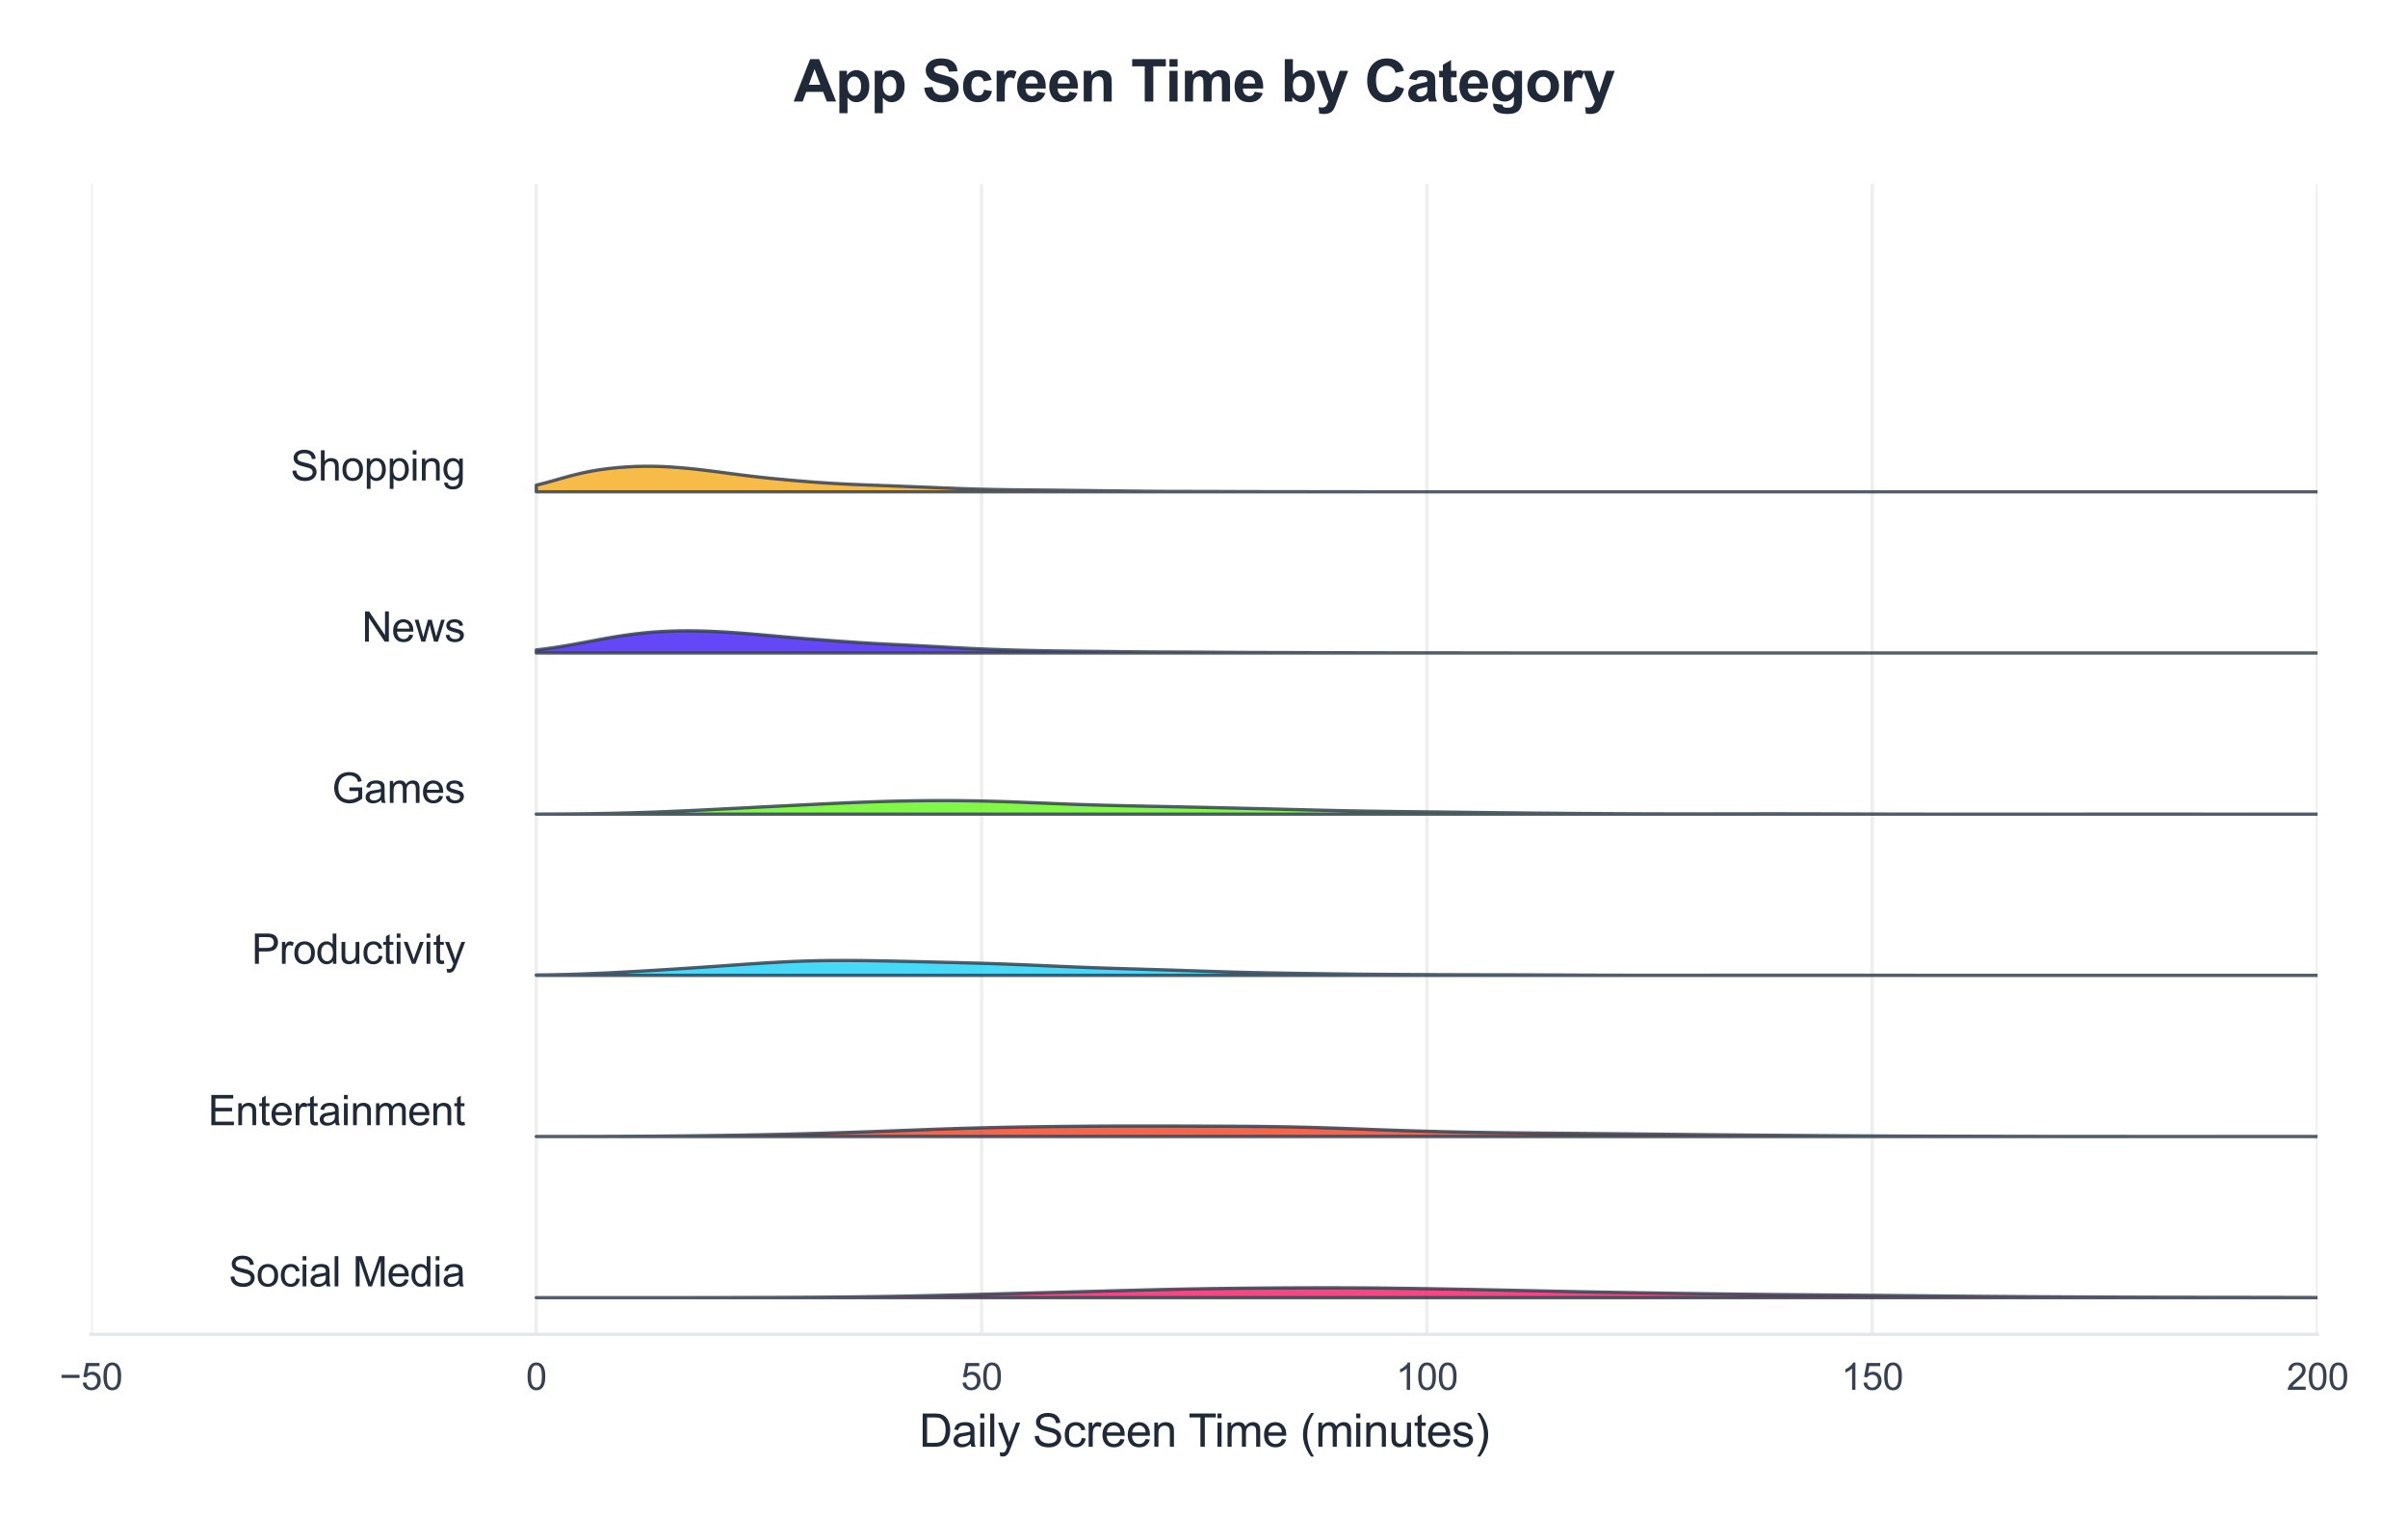 <?xml version="1.0" encoding="utf-8" standalone="no"?>
<!DOCTYPE svg PUBLIC "-//W3C//DTD SVG 1.1//EN"
  "http://www.w3.org/Graphics/SVG/1.1/DTD/svg11.dtd">
<svg xmlns:xlink="http://www.w3.org/1999/xlink" viewBox="0 0 583.22 367.145" xmlns="http://www.w3.org/2000/svg" version="1.1">
 <defs>
  <style type="text/css">*{stroke-linejoin: round; stroke-linecap: butt}</style>
 </defs>
 <g id="figure_1">
  <g id="patch_1">
   <path d="M 0 367.145 
L 583.22 367.145 
L 583.22 0 
L 0 0 
z
" style="fill: #ffffff"/>
  </g>
  <g id="axes_1">
   <g id="patch_2">
    <path d="M 22.033 323.192 
L 561.313 323.192 
L 561.313 44.592 
L 22.033 44.592 
z
" style="fill: #ffffff"/>
   </g>
   <g id="matplotlib.axis_1">
    <g id="xtick_1">
     <g id="line2d_1">
      <path d="M 22.033 323.192 
L 22.033 44.592 
" clip-path="url(#pe1ce2875c5)" style="fill: none; stroke: #eeeeee; stroke-width: 0.8; stroke-linecap: round"/>
     </g>
     <g id="text_1">
      <!-- −50 -->
      <g style="fill: #374151" transform="translate(14.4 336.634) scale(0.09 -0.09)">
       <defs>
        <path id="ArialMT-2212" d="M 3381 1997 
L 356 1997 
L 356 2522 
L 3381 2522 
L 3381 1997 
z
" transform="scale(0.016)"/>
        <path id="ArialMT-35" d="M 266 1200 
L 856 1250 
Q 922 819 1161 601 
Q 1400 384 1738 384 
Q 2144 384 2425 690 
Q 2706 997 2706 1503 
Q 2706 1984 2436 2262 
Q 2166 2541 1728 2541 
Q 1456 2541 1237 2417 
Q 1019 2294 894 2097 
L 366 2166 
L 809 4519 
L 3088 4519 
L 3088 3981 
L 1259 3981 
L 1013 2750 
Q 1425 3038 1878 3038 
Q 2478 3038 2890 2622 
Q 3303 2206 3303 1553 
Q 3303 931 2941 478 
Q 2500 -78 1738 -78 
Q 1113 -78 717 272 
Q 322 622 266 1200 
z
" transform="scale(0.016)"/>
        <path id="ArialMT-30" d="M 266 2259 
Q 266 3072 433 3567 
Q 600 4063 929 4331 
Q 1259 4600 1759 4600 
Q 2128 4600 2406 4451 
Q 2684 4303 2865 4023 
Q 3047 3744 3150 3342 
Q 3253 2941 3253 2259 
Q 3253 1453 3087 958 
Q 2922 463 2592 192 
Q 2263 -78 1759 -78 
Q 1097 -78 719 397 
Q 266 969 266 2259 
z
M 844 2259 
Q 844 1131 1108 757 
Q 1372 384 1759 384 
Q 2147 384 2411 759 
Q 2675 1134 2675 2259 
Q 2675 3391 2411 3762 
Q 2147 4134 1753 4134 
Q 1366 4134 1134 3806 
Q 844 3388 844 2259 
z
" transform="scale(0.016)"/>
       </defs>
       <use xlink:href="#ArialMT-2212"/>
       <use xlink:href="#ArialMT-35" transform="translate(58.398 0)"/>
       <use xlink:href="#ArialMT-30" transform="translate(114.014 0)"/>
      </g>
     </g>
    </g>
    <g id="xtick_2">
     <g id="line2d_2">
      <path d="M 129.889 323.192 
L 129.889 44.592 
" clip-path="url(#pe1ce2875c5)" style="fill: none; stroke: #eeeeee; stroke-width: 0.8; stroke-linecap: round"/>
     </g>
     <g id="text_2">
      <!-- 0 -->
      <g style="fill: #374151" transform="translate(127.387 336.634) scale(0.09 -0.09)">
       <use xlink:href="#ArialMT-30"/>
      </g>
     </g>
    </g>
    <g id="xtick_3">
     <g id="line2d_3">
      <path d="M 237.745 323.192 
L 237.745 44.592 
" clip-path="url(#pe1ce2875c5)" style="fill: none; stroke: #eeeeee; stroke-width: 0.8; stroke-linecap: round"/>
     </g>
     <g id="text_3">
      <!-- 50 -->
      <g style="fill: #374151" transform="translate(232.74 336.634) scale(0.09 -0.09)">
       <use xlink:href="#ArialMT-35"/>
       <use xlink:href="#ArialMT-30" transform="translate(55.615 0)"/>
      </g>
     </g>
    </g>
    <g id="xtick_4">
     <g id="line2d_4">
      <path d="M 345.601 323.192 
L 345.601 44.592 
" clip-path="url(#pe1ce2875c5)" style="fill: none; stroke: #eeeeee; stroke-width: 0.8; stroke-linecap: round"/>
     </g>
     <g id="text_4">
      <!-- 100 -->
      <g style="fill: #374151" transform="translate(338.094 336.634) scale(0.09 -0.09)">
       <defs>
        <path id="ArialMT-31" d="M 2384 0 
L 1822 0 
L 1822 3584 
Q 1619 3391 1289 3197 
Q 959 3003 697 2906 
L 697 3450 
Q 1169 3672 1522 3987 
Q 1875 4303 2022 4600 
L 2384 4600 
L 2384 0 
z
" transform="scale(0.016)"/>
       </defs>
       <use xlink:href="#ArialMT-31"/>
       <use xlink:href="#ArialMT-30" transform="translate(55.615 0)"/>
       <use xlink:href="#ArialMT-30" transform="translate(111.23 0)"/>
      </g>
     </g>
    </g>
    <g id="xtick_5">
     <g id="line2d_5">
      <path d="M 453.457 323.192 
L 453.457 44.592 
" clip-path="url(#pe1ce2875c5)" style="fill: none; stroke: #eeeeee; stroke-width: 0.8; stroke-linecap: round"/>
     </g>
     <g id="text_5">
      <!-- 150 -->
      <g style="fill: #374151" transform="translate(445.95 336.634) scale(0.09 -0.09)">
       <use xlink:href="#ArialMT-31"/>
       <use xlink:href="#ArialMT-35" transform="translate(55.615 0)"/>
       <use xlink:href="#ArialMT-30" transform="translate(111.23 0)"/>
      </g>
     </g>
    </g>
    <g id="xtick_6">
     <g id="line2d_6">
      <path d="M 561.313 323.192 
L 561.313 44.592 
" clip-path="url(#pe1ce2875c5)" style="fill: none; stroke: #eeeeee; stroke-width: 0.8; stroke-linecap: round"/>
     </g>
     <g id="text_6">
      <!-- 200 -->
      <g style="fill: #374151" transform="translate(553.806 336.634) scale(0.09 -0.09)">
       <defs>
        <path id="ArialMT-32" d="M 3222 541 
L 3222 0 
L 194 0 
Q 188 203 259 391 
Q 375 700 629 1000 
Q 884 1300 1366 1694 
Q 2113 2306 2375 2664 
Q 2638 3022 2638 3341 
Q 2638 3675 2398 3904 
Q 2159 4134 1775 4134 
Q 1369 4134 1125 3890 
Q 881 3647 878 3216 
L 300 3275 
Q 359 3922 746 4261 
Q 1134 4600 1788 4600 
Q 2447 4600 2831 4234 
Q 3216 3869 3216 3328 
Q 3216 3053 3103 2787 
Q 2991 2522 2730 2228 
Q 2469 1934 1863 1422 
Q 1356 997 1212 845 
Q 1069 694 975 541 
L 3222 541 
z
" transform="scale(0.016)"/>
       </defs>
       <use xlink:href="#ArialMT-32"/>
       <use xlink:href="#ArialMT-30" transform="translate(55.615 0)"/>
       <use xlink:href="#ArialMT-30" transform="translate(111.23 0)"/>
      </g>
     </g>
    </g>
    <g id="text_7">
     <!-- Daily Screen Time (minutes) -->
     <g style="fill: #1f2937" transform="translate(222.601 350.43) scale(0.11 -0.11)">
      <defs>
       <path id="ArialMT-44" d="M 494 0 
L 494 4581 
L 2072 4581 
Q 2606 4581 2888 4516 
Q 3281 4425 3559 4188 
Q 3922 3881 4101 3404 
Q 4281 2928 4281 2316 
Q 4281 1794 4159 1391 
Q 4038 988 3847 723 
Q 3656 459 3429 307 
Q 3203 156 2883 78 
Q 2563 0 2147 0 
L 494 0 
z
M 1100 541 
L 2078 541 
Q 2531 541 2789 625 
Q 3047 709 3200 863 
Q 3416 1078 3536 1442 
Q 3656 1806 3656 2325 
Q 3656 3044 3420 3430 
Q 3184 3816 2847 3947 
Q 2603 4041 2063 4041 
L 1100 4041 
L 1100 541 
z
" transform="scale(0.016)"/>
       <path id="ArialMT-61" d="M 2588 409 
Q 2275 144 1986 34 
Q 1697 -75 1366 -75 
Q 819 -75 525 192 
Q 231 459 231 875 
Q 231 1119 342 1320 
Q 453 1522 633 1644 
Q 813 1766 1038 1828 
Q 1203 1872 1538 1913 
Q 2219 1994 2541 2106 
Q 2544 2222 2544 2253 
Q 2544 2597 2384 2738 
Q 2169 2928 1744 2928 
Q 1347 2928 1158 2789 
Q 969 2650 878 2297 
L 328 2372 
Q 403 2725 575 2942 
Q 747 3159 1072 3276 
Q 1397 3394 1825 3394 
Q 2250 3394 2515 3294 
Q 2781 3194 2906 3042 
Q 3031 2891 3081 2659 
Q 3109 2516 3109 2141 
L 3109 1391 
Q 3109 606 3145 398 
Q 3181 191 3288 0 
L 2700 0 
Q 2613 175 2588 409 
z
M 2541 1666 
Q 2234 1541 1622 1453 
Q 1275 1403 1131 1340 
Q 988 1278 909 1158 
Q 831 1038 831 891 
Q 831 666 1001 516 
Q 1172 366 1500 366 
Q 1825 366 2078 508 
Q 2331 650 2450 897 
Q 2541 1088 2541 1459 
L 2541 1666 
z
" transform="scale(0.016)"/>
       <path id="ArialMT-69" d="M 425 3934 
L 425 4581 
L 988 4581 
L 988 3934 
L 425 3934 
z
M 425 0 
L 425 3319 
L 988 3319 
L 988 0 
L 425 0 
z
" transform="scale(0.016)"/>
       <path id="ArialMT-6c" d="M 409 0 
L 409 4581 
L 972 4581 
L 972 0 
L 409 0 
z
" transform="scale(0.016)"/>
       <path id="ArialMT-79" d="M 397 -1278 
L 334 -750 
Q 519 -800 656 -800 
Q 844 -800 956 -737 
Q 1069 -675 1141 -563 
Q 1194 -478 1313 -144 
Q 1328 -97 1363 -6 
L 103 3319 
L 709 3319 
L 1400 1397 
Q 1534 1031 1641 628 
Q 1738 1016 1872 1384 
L 2581 3319 
L 3144 3319 
L 1881 -56 
Q 1678 -603 1566 -809 
Q 1416 -1088 1222 -1217 
Q 1028 -1347 759 -1347 
Q 597 -1347 397 -1278 
z
" transform="scale(0.016)"/>
       <path id="ArialMT-20" transform="scale(0.016)"/>
       <path id="ArialMT-53" d="M 288 1472 
L 859 1522 
Q 900 1178 1048 958 
Q 1197 738 1509 602 
Q 1822 466 2213 466 
Q 2559 466 2825 569 
Q 3091 672 3220 851 
Q 3350 1031 3350 1244 
Q 3350 1459 3225 1620 
Q 3100 1781 2813 1891 
Q 2628 1963 1997 2114 
Q 1366 2266 1113 2400 
Q 784 2572 623 2826 
Q 463 3081 463 3397 
Q 463 3744 659 4045 
Q 856 4347 1234 4503 
Q 1613 4659 2075 4659 
Q 2584 4659 2973 4495 
Q 3363 4331 3572 4012 
Q 3781 3694 3797 3291 
L 3216 3247 
Q 3169 3681 2898 3903 
Q 2628 4125 2100 4125 
Q 1550 4125 1298 3923 
Q 1047 3722 1047 3438 
Q 1047 3191 1225 3031 
Q 1400 2872 2139 2705 
Q 2878 2538 3153 2413 
Q 3553 2228 3743 1945 
Q 3934 1663 3934 1294 
Q 3934 928 3725 604 
Q 3516 281 3123 101 
Q 2731 -78 2241 -78 
Q 1619 -78 1198 103 
Q 778 284 539 648 
Q 300 1013 288 1472 
z
" transform="scale(0.016)"/>
       <path id="ArialMT-63" d="M 2588 1216 
L 3141 1144 
Q 3050 572 2676 248 
Q 2303 -75 1759 -75 
Q 1078 -75 664 370 
Q 250 816 250 1647 
Q 250 2184 428 2587 
Q 606 2991 970 3192 
Q 1334 3394 1763 3394 
Q 2303 3394 2647 3120 
Q 2991 2847 3088 2344 
L 2541 2259 
Q 2463 2594 2264 2762 
Q 2066 2931 1784 2931 
Q 1359 2931 1093 2626 
Q 828 2322 828 1663 
Q 828 994 1084 691 
Q 1341 388 1753 388 
Q 2084 388 2306 591 
Q 2528 794 2588 1216 
z
" transform="scale(0.016)"/>
       <path id="ArialMT-72" d="M 416 0 
L 416 3319 
L 922 3319 
L 922 2816 
Q 1116 3169 1280 3281 
Q 1444 3394 1641 3394 
Q 1925 3394 2219 3213 
L 2025 2691 
Q 1819 2813 1613 2813 
Q 1428 2813 1281 2702 
Q 1134 2591 1072 2394 
Q 978 2094 978 1738 
L 978 0 
L 416 0 
z
" transform="scale(0.016)"/>
       <path id="ArialMT-65" d="M 2694 1069 
L 3275 997 
Q 3138 488 2766 206 
Q 2394 -75 1816 -75 
Q 1088 -75 661 373 
Q 234 822 234 1631 
Q 234 2469 665 2931 
Q 1097 3394 1784 3394 
Q 2450 3394 2872 2941 
Q 3294 2488 3294 1666 
Q 3294 1616 3291 1516 
L 816 1516 
Q 847 969 1125 678 
Q 1403 388 1819 388 
Q 2128 388 2347 550 
Q 2566 713 2694 1069 
z
M 847 1978 
L 2700 1978 
Q 2663 2397 2488 2606 
Q 2219 2931 1791 2931 
Q 1403 2931 1139 2672 
Q 875 2413 847 1978 
z
" transform="scale(0.016)"/>
       <path id="ArialMT-6e" d="M 422 0 
L 422 3319 
L 928 3319 
L 928 2847 
Q 1294 3394 1984 3394 
Q 2284 3394 2536 3286 
Q 2788 3178 2913 3003 
Q 3038 2828 3088 2588 
Q 3119 2431 3119 2041 
L 3119 0 
L 2556 0 
L 2556 2019 
Q 2556 2363 2490 2533 
Q 2425 2703 2258 2804 
Q 2091 2906 1866 2906 
Q 1506 2906 1245 2678 
Q 984 2450 984 1813 
L 984 0 
L 422 0 
z
" transform="scale(0.016)"/>
       <path id="ArialMT-54" d="M 1659 0 
L 1659 4041 
L 150 4041 
L 150 4581 
L 3781 4581 
L 3781 4041 
L 2266 4041 
L 2266 0 
L 1659 0 
z
" transform="scale(0.016)"/>
       <path id="ArialMT-6d" d="M 422 0 
L 422 3319 
L 925 3319 
L 925 2853 
Q 1081 3097 1340 3245 
Q 1600 3394 1931 3394 
Q 2300 3394 2536 3241 
Q 2772 3088 2869 2813 
Q 3263 3394 3894 3394 
Q 4388 3394 4653 3120 
Q 4919 2847 4919 2278 
L 4919 0 
L 4359 0 
L 4359 2091 
Q 4359 2428 4304 2576 
Q 4250 2725 4106 2815 
Q 3963 2906 3769 2906 
Q 3419 2906 3187 2673 
Q 2956 2441 2956 1928 
L 2956 0 
L 2394 0 
L 2394 2156 
Q 2394 2531 2256 2718 
Q 2119 2906 1806 2906 
Q 1569 2906 1367 2781 
Q 1166 2656 1075 2415 
Q 984 2175 984 1722 
L 984 0 
L 422 0 
z
" transform="scale(0.016)"/>
       <path id="ArialMT-28" d="M 1497 -1347 
Q 1031 -759 709 28 
Q 388 816 388 1659 
Q 388 2403 628 3084 
Q 909 3875 1497 4659 
L 1900 4659 
Q 1522 4009 1400 3731 
Q 1209 3300 1100 2831 
Q 966 2247 966 1656 
Q 966 153 1900 -1347 
L 1497 -1347 
z
" transform="scale(0.016)"/>
       <path id="ArialMT-75" d="M 2597 0 
L 2597 488 
Q 2209 -75 1544 -75 
Q 1250 -75 995 37 
Q 741 150 617 320 
Q 494 491 444 738 
Q 409 903 409 1263 
L 409 3319 
L 972 3319 
L 972 1478 
Q 972 1038 1006 884 
Q 1059 663 1231 536 
Q 1403 409 1656 409 
Q 1909 409 2131 539 
Q 2353 669 2445 892 
Q 2538 1116 2538 1541 
L 2538 3319 
L 3100 3319 
L 3100 0 
L 2597 0 
z
" transform="scale(0.016)"/>
       <path id="ArialMT-74" d="M 1650 503 
L 1731 6 
Q 1494 -44 1306 -44 
Q 1000 -44 831 53 
Q 663 150 594 308 
Q 525 466 525 972 
L 525 2881 
L 113 2881 
L 113 3319 
L 525 3319 
L 525 4141 
L 1084 4478 
L 1084 3319 
L 1650 3319 
L 1650 2881 
L 1084 2881 
L 1084 941 
Q 1084 700 1114 631 
Q 1144 563 1211 522 
Q 1278 481 1403 481 
Q 1497 481 1650 503 
z
" transform="scale(0.016)"/>
       <path id="ArialMT-73" d="M 197 991 
L 753 1078 
Q 800 744 1014 566 
Q 1228 388 1613 388 
Q 2000 388 2187 545 
Q 2375 703 2375 916 
Q 2375 1106 2209 1216 
Q 2094 1291 1634 1406 
Q 1016 1563 777 1677 
Q 538 1791 414 1992 
Q 291 2194 291 2438 
Q 291 2659 392 2848 
Q 494 3038 669 3163 
Q 800 3259 1026 3326 
Q 1253 3394 1513 3394 
Q 1903 3394 2198 3281 
Q 2494 3169 2634 2976 
Q 2775 2784 2828 2463 
L 2278 2388 
Q 2241 2644 2061 2787 
Q 1881 2931 1553 2931 
Q 1166 2931 1000 2803 
Q 834 2675 834 2503 
Q 834 2394 903 2306 
Q 972 2216 1119 2156 
Q 1203 2125 1616 2013 
Q 2213 1853 2448 1751 
Q 2684 1650 2818 1456 
Q 2953 1263 2953 975 
Q 2953 694 2789 445 
Q 2625 197 2315 61 
Q 2006 -75 1616 -75 
Q 969 -75 630 194 
Q 291 463 197 991 
z
" transform="scale(0.016)"/>
       <path id="ArialMT-29" d="M 791 -1347 
L 388 -1347 
Q 1322 153 1322 1656 
Q 1322 2244 1188 2822 
Q 1081 3291 891 3722 
Q 769 4003 388 4659 
L 791 4659 
Q 1378 3875 1659 3084 
Q 1900 2403 1900 1659 
Q 1900 816 1576 28 
Q 1253 -759 791 -1347 
z
" transform="scale(0.016)"/>
      </defs>
      <use xlink:href="#ArialMT-44"/>
      <use xlink:href="#ArialMT-61" transform="translate(72.217 0)"/>
      <use xlink:href="#ArialMT-69" transform="translate(127.832 0)"/>
      <use xlink:href="#ArialMT-6c" transform="translate(150.049 0)"/>
      <use xlink:href="#ArialMT-79" transform="translate(172.266 0)"/>
      <use xlink:href="#ArialMT-20" transform="translate(222.266 0)"/>
      <use xlink:href="#ArialMT-53" transform="translate(250.049 0)"/>
      <use xlink:href="#ArialMT-63" transform="translate(316.748 0)"/>
      <use xlink:href="#ArialMT-72" transform="translate(366.748 0)"/>
      <use xlink:href="#ArialMT-65" transform="translate(400.049 0)"/>
      <use xlink:href="#ArialMT-65" transform="translate(455.664 0)"/>
      <use xlink:href="#ArialMT-6e" transform="translate(511.279 0)"/>
      <use xlink:href="#ArialMT-20" transform="translate(566.895 0)"/>
      <use xlink:href="#ArialMT-54" transform="translate(592.928 0)"/>
      <use xlink:href="#ArialMT-69" transform="translate(650.262 0)"/>
      <use xlink:href="#ArialMT-6d" transform="translate(672.479 0)"/>
      <use xlink:href="#ArialMT-65" transform="translate(755.779 0)"/>
      <use xlink:href="#ArialMT-20" transform="translate(811.395 0)"/>
      <use xlink:href="#ArialMT-28" transform="translate(839.178 0)"/>
      <use xlink:href="#ArialMT-6d" transform="translate(872.479 0)"/>
      <use xlink:href="#ArialMT-69" transform="translate(955.779 0)"/>
      <use xlink:href="#ArialMT-6e" transform="translate(977.996 0)"/>
      <use xlink:href="#ArialMT-75" transform="translate(1033.611 0)"/>
      <use xlink:href="#ArialMT-74" transform="translate(1089.227 0)"/>
      <use xlink:href="#ArialMT-65" transform="translate(1117.01 0)"/>
      <use xlink:href="#ArialMT-73" transform="translate(1172.625 0)"/>
      <use xlink:href="#ArialMT-29" transform="translate(1222.625 0)"/>
     </g>
    </g>
   </g>
   <g id="matplotlib.axis_2"/>
   <g id="FillBetweenPolyCollection_1">
    <defs>
     <path id="mb0f5804333" d="M 129.889 -52.826 
L 129.889 -52.826 
L 132.057 -52.826 
L 134.225 -52.826 
L 136.393 -52.826 
L 138.561 -52.826 
L 140.729 -52.826 
L 142.897 -52.826 
L 145.065 -52.826 
L 147.233 -52.826 
L 149.401 -52.826 
L 151.569 -52.826 
L 153.737 -52.826 
L 155.905 -52.826 
L 158.073 -52.826 
L 160.241 -52.826 
L 162.409 -52.826 
L 164.576 -52.826 
L 166.744 -52.826 
L 168.912 -52.826 
L 171.08 -52.826 
L 173.248 -52.826 
L 175.416 -52.826 
L 177.584 -52.826 
L 179.752 -52.826 
L 181.92 -52.826 
L 184.088 -52.826 
L 186.256 -52.826 
L 188.424 -52.826 
L 190.592 -52.826 
L 192.76 -52.826 
L 194.928 -52.826 
L 197.096 -52.826 
L 199.264 -52.826 
L 201.432 -52.826 
L 203.6 -52.826 
L 205.768 -52.826 
L 207.936 -52.826 
L 210.104 -52.826 
L 212.272 -52.826 
L 214.44 -52.826 
L 216.608 -52.826 
L 218.775 -52.826 
L 220.943 -52.826 
L 223.111 -52.826 
L 225.279 -52.826 
L 227.447 -52.826 
L 229.615 -52.826 
L 231.783 -52.826 
L 233.951 -52.826 
L 236.119 -52.826 
L 238.287 -52.826 
L 240.455 -52.826 
L 242.623 -52.826 
L 244.791 -52.826 
L 246.959 -52.826 
L 249.127 -52.826 
L 251.295 -52.826 
L 253.463 -52.826 
L 255.631 -52.826 
L 257.799 -52.826 
L 259.967 -52.826 
L 262.135 -52.826 
L 264.303 -52.826 
L 266.471 -52.826 
L 268.639 -52.826 
L 270.807 -52.826 
L 272.974 -52.826 
L 275.142 -52.826 
L 277.31 -52.826 
L 279.478 -52.826 
L 281.646 -52.826 
L 283.814 -52.826 
L 285.982 -52.826 
L 288.15 -52.826 
L 290.318 -52.826 
L 292.486 -52.826 
L 294.654 -52.826 
L 296.822 -52.826 
L 298.99 -52.826 
L 301.158 -52.826 
L 303.326 -52.826 
L 305.494 -52.826 
L 307.662 -52.826 
L 309.83 -52.826 
L 311.998 -52.826 
L 314.166 -52.826 
L 316.334 -52.826 
L 318.502 -52.826 
L 320.67 -52.826 
L 322.838 -52.826 
L 325.006 -52.826 
L 327.173 -52.826 
L 329.341 -52.826 
L 331.509 -52.826 
L 333.677 -52.826 
L 335.845 -52.826 
L 338.013 -52.826 
L 340.181 -52.826 
L 342.349 -52.826 
L 344.517 -52.826 
L 346.685 -52.826 
L 348.853 -52.826 
L 351.021 -52.826 
L 353.189 -52.826 
L 355.357 -52.826 
L 357.525 -52.826 
L 359.693 -52.826 
L 361.861 -52.826 
L 364.029 -52.826 
L 366.197 -52.826 
L 368.365 -52.826 
L 370.533 -52.826 
L 372.701 -52.826 
L 374.869 -52.826 
L 377.037 -52.826 
L 379.205 -52.826 
L 381.372 -52.826 
L 383.54 -52.826 
L 385.708 -52.826 
L 387.876 -52.826 
L 390.044 -52.826 
L 392.212 -52.826 
L 394.38 -52.826 
L 396.548 -52.826 
L 398.716 -52.826 
L 400.884 -52.826 
L 403.052 -52.826 
L 405.22 -52.826 
L 407.388 -52.826 
L 409.556 -52.826 
L 411.724 -52.826 
L 413.892 -52.826 
L 416.06 -52.826 
L 418.228 -52.826 
L 420.396 -52.826 
L 422.564 -52.826 
L 424.732 -52.826 
L 426.9 -52.826 
L 429.068 -52.826 
L 431.236 -52.826 
L 433.403 -52.826 
L 435.571 -52.826 
L 437.739 -52.826 
L 439.907 -52.826 
L 442.075 -52.826 
L 444.243 -52.826 
L 446.411 -52.826 
L 448.579 -52.826 
L 450.747 -52.826 
L 452.915 -52.826 
L 455.083 -52.826 
L 457.251 -52.826 
L 459.419 -52.826 
L 461.587 -52.826 
L 463.755 -52.826 
L 465.923 -52.826 
L 468.091 -52.826 
L 470.259 -52.826 
L 472.427 -52.826 
L 474.595 -52.826 
L 476.763 -52.826 
L 478.931 -52.826 
L 481.099 -52.826 
L 483.267 -52.826 
L 485.435 -52.826 
L 487.602 -52.826 
L 489.77 -52.826 
L 491.938 -52.826 
L 494.106 -52.826 
L 496.274 -52.826 
L 498.442 -52.826 
L 500.61 -52.826 
L 502.778 -52.826 
L 504.946 -52.826 
L 507.114 -52.826 
L 509.282 -52.826 
L 511.45 -52.826 
L 513.618 -52.826 
L 515.786 -52.826 
L 517.954 -52.826 
L 520.122 -52.826 
L 522.29 -52.826 
L 524.458 -52.826 
L 526.626 -52.826 
L 528.794 -52.826 
L 530.962 -52.826 
L 533.13 -52.826 
L 535.298 -52.826 
L 537.466 -52.826 
L 539.634 -52.826 
L 541.801 -52.826 
L 543.969 -52.826 
L 546.137 -52.826 
L 548.305 -52.826 
L 550.473 -52.826 
L 552.641 -52.826 
L 554.809 -52.826 
L 556.977 -52.826 
L 559.145 -52.826 
L 561.313 -52.826 
L 561.313 -52.868 
L 561.313 -52.868 
L 559.145 -52.873 
L 556.977 -52.878 
L 554.809 -52.884 
L 552.641 -52.889 
L 550.473 -52.893 
L 548.305 -52.897 
L 546.137 -52.901 
L 543.969 -52.904 
L 541.801 -52.907 
L 539.634 -52.91 
L 537.466 -52.912 
L 535.298 -52.914 
L 533.13 -52.917 
L 530.962 -52.919 
L 528.794 -52.922 
L 526.626 -52.926 
L 524.458 -52.93 
L 522.29 -52.935 
L 520.122 -52.941 
L 517.954 -52.947 
L 515.786 -52.954 
L 513.618 -52.962 
L 511.45 -52.971 
L 509.282 -52.98 
L 507.114 -52.989 
L 504.946 -52.999 
L 502.778 -53.01 
L 500.61 -53.02 
L 498.442 -53.031 
L 496.274 -53.043 
L 494.106 -53.055 
L 491.938 -53.067 
L 489.77 -53.081 
L 487.602 -53.095 
L 485.435 -53.11 
L 483.267 -53.125 
L 481.099 -53.142 
L 478.931 -53.159 
L 476.763 -53.177 
L 474.595 -53.196 
L 472.427 -53.216 
L 470.259 -53.235 
L 468.091 -53.256 
L 465.923 -53.276 
L 463.755 -53.296 
L 461.587 -53.317 
L 459.419 -53.337 
L 457.251 -53.357 
L 455.083 -53.376 
L 452.915 -53.395 
L 450.747 -53.414 
L 448.579 -53.432 
L 446.411 -53.45 
L 444.243 -53.467 
L 442.075 -53.484 
L 439.907 -53.502 
L 437.739 -53.52 
L 435.571 -53.538 
L 433.403 -53.557 
L 431.236 -53.576 
L 429.068 -53.597 
L 426.9 -53.619 
L 424.732 -53.642 
L 422.564 -53.666 
L 420.396 -53.691 
L 418.228 -53.717 
L 416.06 -53.745 
L 413.892 -53.773 
L 411.724 -53.803 
L 409.556 -53.833 
L 407.388 -53.863 
L 405.22 -53.894 
L 403.052 -53.926 
L 400.884 -53.959 
L 398.716 -53.992 
L 396.548 -54.026 
L 394.38 -54.061 
L 392.212 -54.097 
L 390.044 -54.134 
L 387.876 -54.173 
L 385.708 -54.213 
L 383.54 -54.254 
L 381.372 -54.297 
L 379.205 -54.342 
L 377.037 -54.387 
L 374.869 -54.433 
L 372.701 -54.479 
L 370.533 -54.526 
L 368.365 -54.573 
L 366.197 -54.619 
L 364.029 -54.664 
L 361.861 -54.709 
L 359.693 -54.753 
L 357.525 -54.796 
L 355.357 -54.837 
L 353.189 -54.877 
L 351.021 -54.916 
L 348.853 -54.954 
L 346.685 -54.99 
L 344.517 -55.025 
L 342.349 -55.058 
L 340.181 -55.088 
L 338.013 -55.117 
L 335.845 -55.142 
L 333.677 -55.165 
L 331.509 -55.184 
L 329.341 -55.199 
L 327.173 -55.211 
L 325.006 -55.219 
L 322.838 -55.223 
L 320.67 -55.224 
L 318.502 -55.222 
L 316.334 -55.216 
L 314.166 -55.208 
L 311.998 -55.198 
L 309.83 -55.186 
L 307.662 -55.171 
L 305.494 -55.155 
L 303.326 -55.137 
L 301.158 -55.117 
L 298.99 -55.095 
L 296.822 -55.07 
L 294.654 -55.042 
L 292.486 -55.011 
L 290.318 -54.976 
L 288.15 -54.938 
L 285.982 -54.896 
L 283.814 -54.851 
L 281.646 -54.803 
L 279.478 -54.751 
L 277.31 -54.697 
L 275.142 -54.641 
L 272.974 -54.584 
L 270.807 -54.526 
L 268.639 -54.467 
L 266.471 -54.408 
L 264.303 -54.35 
L 262.135 -54.291 
L 259.967 -54.234 
L 257.799 -54.176 
L 255.631 -54.119 
L 253.463 -54.062 
L 251.295 -54.005 
L 249.127 -53.948 
L 246.959 -53.891 
L 244.791 -53.833 
L 242.623 -53.775 
L 240.455 -53.717 
L 238.287 -53.659 
L 236.119 -53.602 
L 233.951 -53.545 
L 231.783 -53.489 
L 229.615 -53.435 
L 227.447 -53.383 
L 225.279 -53.333 
L 223.111 -53.285 
L 220.943 -53.24 
L 218.775 -53.198 
L 216.608 -53.159 
L 214.44 -53.123 
L 212.272 -53.09 
L 210.104 -53.06 
L 207.936 -53.033 
L 205.768 -53.008 
L 203.6 -52.986 
L 201.432 -52.967 
L 199.264 -52.95 
L 197.096 -52.934 
L 194.928 -52.921 
L 192.76 -52.909 
L 190.592 -52.898 
L 188.424 -52.889 
L 186.256 -52.881 
L 184.088 -52.873 
L 181.92 -52.867 
L 179.752 -52.861 
L 177.584 -52.856 
L 175.416 -52.852 
L 173.248 -52.848 
L 171.08 -52.844 
L 168.912 -52.841 
L 166.744 -52.838 
L 164.576 -52.836 
L 162.409 -52.834 
L 160.241 -52.833 
L 158.073 -52.831 
L 155.905 -52.83 
L 153.737 -52.829 
L 151.569 -52.829 
L 149.401 -52.828 
L 147.233 -52.828 
L 145.065 -52.827 
L 142.897 -52.827 
L 140.729 -52.827 
L 138.561 -52.827 
L 136.393 -52.826 
L 134.225 -52.826 
L 132.057 -52.826 
L 129.889 -52.826 
z
" style="stroke: #374151; stroke-opacity: 0.85; stroke-width: 0.8"/>
    </defs>
    <g clip-path="url(#pe1ce2875c5)">
     <use xlink:href="#mb0f5804333" x="0" y="367.145" style="fill: #f5276c; fill-opacity: 0.85; stroke: #374151; stroke-opacity: 0.85; stroke-width: 0.8"/>
    </g>
   </g>
   <g id="FillBetweenPolyCollection_2">
    <defs>
     <path id="mf6ca2adac3" d="M 129.889 -91.868 
L 129.889 -91.866 
L 132.057 -91.866 
L 134.225 -91.866 
L 136.393 -91.866 
L 138.561 -91.866 
L 140.729 -91.866 
L 142.897 -91.866 
L 145.065 -91.866 
L 147.233 -91.866 
L 149.401 -91.866 
L 151.569 -91.866 
L 153.737 -91.866 
L 155.905 -91.866 
L 158.073 -91.866 
L 160.241 -91.866 
L 162.409 -91.866 
L 164.576 -91.866 
L 166.744 -91.866 
L 168.912 -91.866 
L 171.08 -91.866 
L 173.248 -91.866 
L 175.416 -91.866 
L 177.584 -91.866 
L 179.752 -91.866 
L 181.92 -91.866 
L 184.088 -91.866 
L 186.256 -91.866 
L 188.424 -91.866 
L 190.592 -91.866 
L 192.76 -91.866 
L 194.928 -91.866 
L 197.096 -91.866 
L 199.264 -91.866 
L 201.432 -91.866 
L 203.6 -91.866 
L 205.768 -91.866 
L 207.936 -91.866 
L 210.104 -91.866 
L 212.272 -91.866 
L 214.44 -91.866 
L 216.608 -91.866 
L 218.775 -91.866 
L 220.943 -91.866 
L 223.111 -91.866 
L 225.279 -91.866 
L 227.447 -91.866 
L 229.615 -91.866 
L 231.783 -91.866 
L 233.951 -91.866 
L 236.119 -91.866 
L 238.287 -91.866 
L 240.455 -91.866 
L 242.623 -91.866 
L 244.791 -91.866 
L 246.959 -91.866 
L 249.127 -91.866 
L 251.295 -91.866 
L 253.463 -91.866 
L 255.631 -91.866 
L 257.799 -91.866 
L 259.967 -91.866 
L 262.135 -91.866 
L 264.303 -91.866 
L 266.471 -91.866 
L 268.639 -91.866 
L 270.807 -91.866 
L 272.974 -91.866 
L 275.142 -91.866 
L 277.31 -91.866 
L 279.478 -91.866 
L 281.646 -91.866 
L 283.814 -91.866 
L 285.982 -91.866 
L 288.15 -91.866 
L 290.318 -91.866 
L 292.486 -91.866 
L 294.654 -91.866 
L 296.822 -91.866 
L 298.99 -91.866 
L 301.158 -91.866 
L 303.326 -91.866 
L 305.494 -91.866 
L 307.662 -91.866 
L 309.83 -91.866 
L 311.998 -91.866 
L 314.166 -91.866 
L 316.334 -91.866 
L 318.502 -91.866 
L 320.67 -91.866 
L 322.838 -91.866 
L 325.006 -91.866 
L 327.173 -91.866 
L 329.341 -91.866 
L 331.509 -91.866 
L 333.677 -91.866 
L 335.845 -91.866 
L 338.013 -91.866 
L 340.181 -91.866 
L 342.349 -91.866 
L 344.517 -91.866 
L 346.685 -91.866 
L 348.853 -91.866 
L 351.021 -91.866 
L 353.189 -91.866 
L 355.357 -91.866 
L 357.525 -91.866 
L 359.693 -91.866 
L 361.861 -91.866 
L 364.029 -91.866 
L 366.197 -91.866 
L 368.365 -91.866 
L 370.533 -91.866 
L 372.701 -91.866 
L 374.869 -91.866 
L 377.037 -91.866 
L 379.205 -91.866 
L 381.372 -91.866 
L 383.54 -91.866 
L 385.708 -91.866 
L 387.876 -91.866 
L 390.044 -91.866 
L 392.212 -91.866 
L 394.38 -91.866 
L 396.548 -91.866 
L 398.716 -91.866 
L 400.884 -91.866 
L 403.052 -91.866 
L 405.22 -91.866 
L 407.388 -91.866 
L 409.556 -91.866 
L 411.724 -91.866 
L 413.892 -91.866 
L 416.06 -91.866 
L 418.228 -91.866 
L 420.396 -91.866 
L 422.564 -91.866 
L 424.732 -91.866 
L 426.9 -91.866 
L 429.068 -91.866 
L 431.236 -91.866 
L 433.403 -91.866 
L 435.571 -91.866 
L 437.739 -91.866 
L 439.907 -91.866 
L 442.075 -91.866 
L 444.243 -91.866 
L 446.411 -91.866 
L 448.579 -91.866 
L 450.747 -91.866 
L 452.915 -91.866 
L 455.083 -91.866 
L 457.251 -91.866 
L 459.419 -91.866 
L 461.587 -91.866 
L 463.755 -91.866 
L 465.923 -91.866 
L 468.091 -91.866 
L 470.259 -91.866 
L 472.427 -91.866 
L 474.595 -91.866 
L 476.763 -91.866 
L 478.931 -91.866 
L 481.099 -91.866 
L 483.267 -91.866 
L 485.435 -91.866 
L 487.602 -91.866 
L 489.77 -91.866 
L 491.938 -91.866 
L 494.106 -91.866 
L 496.274 -91.866 
L 498.442 -91.866 
L 500.61 -91.866 
L 502.778 -91.866 
L 504.946 -91.866 
L 507.114 -91.866 
L 509.282 -91.866 
L 511.45 -91.866 
L 513.618 -91.866 
L 515.786 -91.866 
L 517.954 -91.866 
L 520.122 -91.866 
L 522.29 -91.866 
L 524.458 -91.866 
L 526.626 -91.866 
L 528.794 -91.866 
L 530.962 -91.866 
L 533.13 -91.866 
L 535.298 -91.866 
L 537.466 -91.866 
L 539.634 -91.866 
L 541.801 -91.866 
L 543.969 -91.866 
L 546.137 -91.866 
L 548.305 -91.866 
L 550.473 -91.866 
L 552.641 -91.866 
L 554.809 -91.866 
L 556.977 -91.866 
L 559.145 -91.866 
L 561.313 -91.866 
L 561.313 -91.866 
L 561.313 -91.866 
L 559.145 -91.866 
L 556.977 -91.867 
L 554.809 -91.867 
L 552.641 -91.868 
L 550.473 -91.868 
L 548.305 -91.869 
L 546.137 -91.869 
L 543.969 -91.87 
L 541.801 -91.871 
L 539.634 -91.872 
L 537.466 -91.873 
L 535.298 -91.874 
L 533.13 -91.875 
L 530.962 -91.875 
L 528.794 -91.876 
L 526.626 -91.876 
L 524.458 -91.877 
L 522.29 -91.877 
L 520.122 -91.877 
L 517.954 -91.877 
L 515.786 -91.877 
L 513.618 -91.878 
L 511.45 -91.878 
L 509.282 -91.879 
L 507.114 -91.879 
L 504.946 -91.881 
L 502.778 -91.882 
L 500.61 -91.884 
L 498.442 -91.886 
L 496.274 -91.889 
L 494.106 -91.892 
L 491.938 -91.896 
L 489.77 -91.899 
L 487.602 -91.903 
L 485.435 -91.908 
L 483.267 -91.912 
L 481.099 -91.917 
L 478.931 -91.922 
L 476.763 -91.927 
L 474.595 -91.932 
L 472.427 -91.937 
L 470.259 -91.943 
L 468.091 -91.949 
L 465.923 -91.955 
L 463.755 -91.962 
L 461.587 -91.969 
L 459.419 -91.977 
L 457.251 -91.986 
L 455.083 -91.995 
L 452.915 -92.005 
L 450.747 -92.016 
L 448.579 -92.028 
L 446.411 -92.04 
L 444.243 -92.054 
L 442.075 -92.068 
L 439.907 -92.083 
L 437.739 -92.098 
L 435.571 -92.114 
L 433.403 -92.13 
L 431.236 -92.147 
L 429.068 -92.164 
L 426.9 -92.181 
L 424.732 -92.199 
L 422.564 -92.217 
L 420.396 -92.236 
L 418.228 -92.256 
L 416.06 -92.276 
L 413.892 -92.296 
L 411.724 -92.318 
L 409.556 -92.34 
L 407.388 -92.362 
L 405.22 -92.385 
L 403.052 -92.407 
L 400.884 -92.43 
L 398.716 -92.453 
L 396.548 -92.476 
L 394.38 -92.498 
L 392.212 -92.519 
L 390.044 -92.54 
L 387.876 -92.561 
L 385.708 -92.58 
L 383.54 -92.599 
L 381.372 -92.618 
L 379.205 -92.636 
L 377.037 -92.654 
L 374.869 -92.672 
L 372.701 -92.691 
L 370.533 -92.711 
L 368.365 -92.732 
L 366.197 -92.756 
L 364.029 -92.781 
L 361.861 -92.809 
L 359.693 -92.841 
L 357.525 -92.875 
L 355.357 -92.914 
L 353.189 -92.956 
L 351.021 -93.003 
L 348.853 -93.054 
L 346.685 -93.11 
L 344.517 -93.169 
L 342.349 -93.233 
L 340.181 -93.301 
L 338.013 -93.373 
L 335.845 -93.447 
L 333.677 -93.524 
L 331.509 -93.603 
L 329.341 -93.682 
L 327.173 -93.761 
L 325.006 -93.837 
L 322.838 -93.912 
L 320.67 -93.982 
L 318.502 -94.046 
L 316.334 -94.106 
L 314.166 -94.158 
L 311.998 -94.204 
L 309.83 -94.243 
L 307.662 -94.275 
L 305.494 -94.301 
L 303.326 -94.322 
L 301.158 -94.339 
L 298.99 -94.352 
L 296.822 -94.362 
L 294.654 -94.371 
L 292.486 -94.378 
L 290.318 -94.384 
L 288.15 -94.39 
L 285.982 -94.396 
L 283.814 -94.401 
L 281.646 -94.405 
L 279.478 -94.408 
L 277.31 -94.41 
L 275.142 -94.41 
L 272.974 -94.407 
L 270.807 -94.403 
L 268.639 -94.395 
L 266.471 -94.385 
L 264.303 -94.372 
L 262.135 -94.356 
L 259.967 -94.337 
L 257.799 -94.316 
L 255.631 -94.292 
L 253.463 -94.266 
L 251.295 -94.236 
L 249.127 -94.203 
L 246.959 -94.167 
L 244.791 -94.128 
L 242.623 -94.084 
L 240.455 -94.037 
L 238.287 -93.985 
L 236.119 -93.929 
L 233.951 -93.867 
L 231.783 -93.802 
L 229.615 -93.731 
L 227.447 -93.658 
L 225.279 -93.58 
L 223.111 -93.5 
L 220.943 -93.419 
L 218.775 -93.336 
L 216.608 -93.254 
L 214.44 -93.172 
L 212.272 -93.092 
L 210.104 -93.013 
L 207.936 -92.938 
L 205.768 -92.864 
L 203.6 -92.794 
L 201.432 -92.726 
L 199.264 -92.661 
L 197.096 -92.599 
L 194.928 -92.54 
L 192.76 -92.484 
L 190.592 -92.43 
L 188.424 -92.379 
L 186.256 -92.331 
L 184.088 -92.286 
L 181.92 -92.245 
L 179.752 -92.206 
L 177.584 -92.169 
L 175.416 -92.136 
L 173.248 -92.105 
L 171.08 -92.077 
L 168.912 -92.051 
L 166.744 -92.027 
L 164.576 -92.005 
L 162.409 -91.985 
L 160.241 -91.966 
L 158.073 -91.95 
L 155.905 -91.936 
L 153.737 -91.923 
L 151.569 -91.912 
L 149.401 -91.902 
L 147.233 -91.894 
L 145.065 -91.888 
L 142.897 -91.882 
L 140.729 -91.878 
L 138.561 -91.875 
L 136.393 -91.872 
L 134.225 -91.87 
L 132.057 -91.869 
L 129.889 -91.868 
z
" style="stroke: #374151; stroke-opacity: 0.85; stroke-width: 0.8"/>
    </defs>
    <g clip-path="url(#pe1ce2875c5)">
     <use xlink:href="#mf6ca2adac3" x="0" y="367.145" style="fill: #f54927; fill-opacity: 0.85; stroke: #374151; stroke-opacity: 0.85; stroke-width: 0.8"/>
    </g>
   </g>
   <g id="FillBetweenPolyCollection_3">
    <defs>
     <path id="mb122a800ab" d="M 129.889 -130.983 
L 129.889 -130.905 
L 132.057 -130.905 
L 134.225 -130.905 
L 136.393 -130.905 
L 138.561 -130.905 
L 140.729 -130.905 
L 142.897 -130.905 
L 145.065 -130.905 
L 147.233 -130.905 
L 149.401 -130.905 
L 151.569 -130.905 
L 153.737 -130.905 
L 155.905 -130.905 
L 158.073 -130.905 
L 160.241 -130.905 
L 162.409 -130.905 
L 164.576 -130.905 
L 166.744 -130.905 
L 168.912 -130.905 
L 171.08 -130.905 
L 173.248 -130.905 
L 175.416 -130.905 
L 177.584 -130.905 
L 179.752 -130.905 
L 181.92 -130.905 
L 184.088 -130.905 
L 186.256 -130.905 
L 188.424 -130.905 
L 190.592 -130.905 
L 192.76 -130.905 
L 194.928 -130.905 
L 197.096 -130.905 
L 199.264 -130.905 
L 201.432 -130.905 
L 203.6 -130.905 
L 205.768 -130.905 
L 207.936 -130.905 
L 210.104 -130.905 
L 212.272 -130.905 
L 214.44 -130.905 
L 216.608 -130.905 
L 218.775 -130.905 
L 220.943 -130.905 
L 223.111 -130.905 
L 225.279 -130.905 
L 227.447 -130.905 
L 229.615 -130.905 
L 231.783 -130.905 
L 233.951 -130.905 
L 236.119 -130.905 
L 238.287 -130.905 
L 240.455 -130.905 
L 242.623 -130.905 
L 244.791 -130.905 
L 246.959 -130.905 
L 249.127 -130.905 
L 251.295 -130.905 
L 253.463 -130.905 
L 255.631 -130.905 
L 257.799 -130.905 
L 259.967 -130.905 
L 262.135 -130.905 
L 264.303 -130.905 
L 266.471 -130.905 
L 268.639 -130.905 
L 270.807 -130.905 
L 272.974 -130.905 
L 275.142 -130.905 
L 277.31 -130.905 
L 279.478 -130.905 
L 281.646 -130.905 
L 283.814 -130.905 
L 285.982 -130.905 
L 288.15 -130.905 
L 290.318 -130.905 
L 292.486 -130.905 
L 294.654 -130.905 
L 296.822 -130.905 
L 298.99 -130.905 
L 301.158 -130.905 
L 303.326 -130.905 
L 305.494 -130.905 
L 307.662 -130.905 
L 309.83 -130.905 
L 311.998 -130.905 
L 314.166 -130.905 
L 316.334 -130.905 
L 318.502 -130.905 
L 320.67 -130.905 
L 322.838 -130.905 
L 325.006 -130.905 
L 327.173 -130.905 
L 329.341 -130.905 
L 331.509 -130.905 
L 333.677 -130.905 
L 335.845 -130.905 
L 338.013 -130.905 
L 340.181 -130.905 
L 342.349 -130.905 
L 344.517 -130.905 
L 346.685 -130.905 
L 348.853 -130.905 
L 351.021 -130.905 
L 353.189 -130.905 
L 355.357 -130.905 
L 357.525 -130.905 
L 359.693 -130.905 
L 361.861 -130.905 
L 364.029 -130.905 
L 366.197 -130.905 
L 368.365 -130.905 
L 370.533 -130.905 
L 372.701 -130.905 
L 374.869 -130.905 
L 377.037 -130.905 
L 379.205 -130.905 
L 381.372 -130.905 
L 383.54 -130.905 
L 385.708 -130.905 
L 387.876 -130.905 
L 390.044 -130.905 
L 392.212 -130.905 
L 394.38 -130.905 
L 396.548 -130.905 
L 398.716 -130.905 
L 400.884 -130.905 
L 403.052 -130.905 
L 405.22 -130.905 
L 407.388 -130.905 
L 409.556 -130.905 
L 411.724 -130.905 
L 413.892 -130.905 
L 416.06 -130.905 
L 418.228 -130.905 
L 420.396 -130.905 
L 422.564 -130.905 
L 424.732 -130.905 
L 426.9 -130.905 
L 429.068 -130.905 
L 431.236 -130.905 
L 433.403 -130.905 
L 435.571 -130.905 
L 437.739 -130.905 
L 439.907 -130.905 
L 442.075 -130.905 
L 444.243 -130.905 
L 446.411 -130.905 
L 448.579 -130.905 
L 450.747 -130.905 
L 452.915 -130.905 
L 455.083 -130.905 
L 457.251 -130.905 
L 459.419 -130.905 
L 461.587 -130.905 
L 463.755 -130.905 
L 465.923 -130.905 
L 468.091 -130.905 
L 470.259 -130.905 
L 472.427 -130.905 
L 474.595 -130.905 
L 476.763 -130.905 
L 478.931 -130.905 
L 481.099 -130.905 
L 483.267 -130.905 
L 485.435 -130.905 
L 487.602 -130.905 
L 489.77 -130.905 
L 491.938 -130.905 
L 494.106 -130.905 
L 496.274 -130.905 
L 498.442 -130.905 
L 500.61 -130.905 
L 502.778 -130.905 
L 504.946 -130.905 
L 507.114 -130.905 
L 509.282 -130.905 
L 511.45 -130.905 
L 513.618 -130.905 
L 515.786 -130.905 
L 517.954 -130.905 
L 520.122 -130.905 
L 522.29 -130.905 
L 524.458 -130.905 
L 526.626 -130.905 
L 528.794 -130.905 
L 530.962 -130.905 
L 533.13 -130.905 
L 535.298 -130.905 
L 537.466 -130.905 
L 539.634 -130.905 
L 541.801 -130.905 
L 543.969 -130.905 
L 546.137 -130.905 
L 548.305 -130.905 
L 550.473 -130.905 
L 552.641 -130.905 
L 554.809 -130.905 
L 556.977 -130.905 
L 559.145 -130.905 
L 561.313 -130.905 
L 561.313 -130.905 
L 561.313 -130.905 
L 559.145 -130.905 
L 556.977 -130.905 
L 554.809 -130.905 
L 552.641 -130.905 
L 550.473 -130.905 
L 548.305 -130.905 
L 546.137 -130.905 
L 543.969 -130.905 
L 541.801 -130.905 
L 539.634 -130.905 
L 537.466 -130.905 
L 535.298 -130.905 
L 533.13 -130.905 
L 530.962 -130.905 
L 528.794 -130.905 
L 526.626 -130.905 
L 524.458 -130.905 
L 522.29 -130.905 
L 520.122 -130.905 
L 517.954 -130.905 
L 515.786 -130.905 
L 513.618 -130.905 
L 511.45 -130.905 
L 509.282 -130.905 
L 507.114 -130.905 
L 504.946 -130.905 
L 502.778 -130.905 
L 500.61 -130.905 
L 498.442 -130.905 
L 496.274 -130.905 
L 494.106 -130.905 
L 491.938 -130.905 
L 489.77 -130.905 
L 487.602 -130.905 
L 485.435 -130.905 
L 483.267 -130.905 
L 481.099 -130.906 
L 478.931 -130.906 
L 476.763 -130.906 
L 474.595 -130.907 
L 472.427 -130.908 
L 470.259 -130.909 
L 468.091 -130.91 
L 465.923 -130.912 
L 463.755 -130.914 
L 461.587 -130.917 
L 459.419 -130.919 
L 457.251 -130.922 
L 455.083 -130.925 
L 452.915 -130.928 
L 450.747 -130.931 
L 448.579 -130.934 
L 446.411 -130.937 
L 444.243 -130.939 
L 442.075 -130.941 
L 439.907 -130.942 
L 437.739 -130.943 
L 435.571 -130.943 
L 433.403 -130.942 
L 431.236 -130.941 
L 429.068 -130.94 
L 426.9 -130.939 
L 424.732 -130.937 
L 422.564 -130.935 
L 420.396 -130.934 
L 418.228 -130.932 
L 416.06 -130.931 
L 413.892 -130.929 
L 411.724 -130.928 
L 409.556 -130.927 
L 407.388 -130.927 
L 405.22 -130.926 
L 403.052 -130.925 
L 400.884 -130.925 
L 398.716 -130.925 
L 396.548 -130.926 
L 394.38 -130.928 
L 392.212 -130.931 
L 390.044 -130.935 
L 387.876 -130.941 
L 385.708 -130.948 
L 383.54 -130.956 
L 381.372 -130.965 
L 379.205 -130.975 
L 377.037 -130.985 
L 374.869 -130.995 
L 372.701 -131.004 
L 370.533 -131.012 
L 368.365 -131.019 
L 366.197 -131.024 
L 364.029 -131.029 
L 361.861 -131.032 
L 359.693 -131.036 
L 357.525 -131.04 
L 355.357 -131.045 
L 353.189 -131.051 
L 351.021 -131.058 
L 348.853 -131.066 
L 346.685 -131.076 
L 344.517 -131.086 
L 342.349 -131.097 
L 340.181 -131.109 
L 338.013 -131.121 
L 335.845 -131.134 
L 333.677 -131.149 
L 331.509 -131.166 
L 329.341 -131.184 
L 327.173 -131.206 
L 325.006 -131.231 
L 322.838 -131.258 
L 320.67 -131.287 
L 318.502 -131.318 
L 316.334 -131.35 
L 314.166 -131.383 
L 311.998 -131.417 
L 309.83 -131.452 
L 307.662 -131.49 
L 305.494 -131.531 
L 303.326 -131.577 
L 301.158 -131.628 
L 298.99 -131.686 
L 296.822 -131.749 
L 294.654 -131.816 
L 292.486 -131.887 
L 290.318 -131.96 
L 288.15 -132.033 
L 285.982 -132.105 
L 283.814 -132.175 
L 281.646 -132.243 
L 279.478 -132.308 
L 277.31 -132.371 
L 275.142 -132.434 
L 272.974 -132.497 
L 270.807 -132.561 
L 268.639 -132.629 
L 266.471 -132.701 
L 264.303 -132.778 
L 262.135 -132.86 
L 259.967 -132.947 
L 257.799 -133.038 
L 255.631 -133.131 
L 253.463 -133.226 
L 251.295 -133.32 
L 249.127 -133.413 
L 246.959 -133.502 
L 244.791 -133.587 
L 242.623 -133.667 
L 240.455 -133.741 
L 238.287 -133.81 
L 236.119 -133.873 
L 233.951 -133.932 
L 231.783 -133.988 
L 229.615 -134.042 
L 227.447 -134.094 
L 225.279 -134.146 
L 223.111 -134.198 
L 220.943 -134.249 
L 218.775 -134.299 
L 216.608 -134.346 
L 214.44 -134.391 
L 212.272 -134.43 
L 210.104 -134.463 
L 207.936 -134.488 
L 205.768 -134.503 
L 203.6 -134.506 
L 201.432 -134.496 
L 199.264 -134.47 
L 197.096 -134.427 
L 194.928 -134.368 
L 192.76 -134.29 
L 190.592 -134.197 
L 188.424 -134.087 
L 186.256 -133.965 
L 184.088 -133.831 
L 181.92 -133.689 
L 179.752 -133.541 
L 177.584 -133.39 
L 175.416 -133.237 
L 173.248 -133.085 
L 171.08 -132.935 
L 168.912 -132.788 
L 166.744 -132.644 
L 164.576 -132.504 
L 162.409 -132.366 
L 160.241 -132.232 
L 158.073 -132.1 
L 155.905 -131.971 
L 153.737 -131.845 
L 151.569 -131.724 
L 149.401 -131.608 
L 147.233 -131.499 
L 145.065 -131.398 
L 142.897 -131.307 
L 140.729 -131.227 
L 138.561 -131.158 
L 136.393 -131.099 
L 134.225 -131.051 
L 132.057 -131.013 
L 129.889 -130.983 
z
" style="stroke: #374151; stroke-opacity: 0.85; stroke-width: 0.8"/>
    </defs>
    <g clip-path="url(#pe1ce2875c5)">
     <use xlink:href="#mb122a800ab" x="0" y="367.145" style="fill: #27d3f5; fill-opacity: 0.85; stroke: #374151; stroke-opacity: 0.85; stroke-width: 0.8"/>
    </g>
   </g>
   <g id="FillBetweenPolyCollection_4">
    <defs>
     <path id="mbacce7b4a3" d="M 129.889 -169.962 
L 129.889 -169.945 
L 132.057 -169.945 
L 134.225 -169.945 
L 136.393 -169.945 
L 138.561 -169.945 
L 140.729 -169.945 
L 142.897 -169.945 
L 145.065 -169.945 
L 147.233 -169.945 
L 149.401 -169.945 
L 151.569 -169.945 
L 153.737 -169.945 
L 155.905 -169.945 
L 158.073 -169.945 
L 160.241 -169.945 
L 162.409 -169.945 
L 164.576 -169.945 
L 166.744 -169.945 
L 168.912 -169.945 
L 171.08 -169.945 
L 173.248 -169.945 
L 175.416 -169.945 
L 177.584 -169.945 
L 179.752 -169.945 
L 181.92 -169.945 
L 184.088 -169.945 
L 186.256 -169.945 
L 188.424 -169.945 
L 190.592 -169.945 
L 192.76 -169.945 
L 194.928 -169.945 
L 197.096 -169.945 
L 199.264 -169.945 
L 201.432 -169.945 
L 203.6 -169.945 
L 205.768 -169.945 
L 207.936 -169.945 
L 210.104 -169.945 
L 212.272 -169.945 
L 214.44 -169.945 
L 216.608 -169.945 
L 218.775 -169.945 
L 220.943 -169.945 
L 223.111 -169.945 
L 225.279 -169.945 
L 227.447 -169.945 
L 229.615 -169.945 
L 231.783 -169.945 
L 233.951 -169.945 
L 236.119 -169.945 
L 238.287 -169.945 
L 240.455 -169.945 
L 242.623 -169.945 
L 244.791 -169.945 
L 246.959 -169.945 
L 249.127 -169.945 
L 251.295 -169.945 
L 253.463 -169.945 
L 255.631 -169.945 
L 257.799 -169.945 
L 259.967 -169.945 
L 262.135 -169.945 
L 264.303 -169.945 
L 266.471 -169.945 
L 268.639 -169.945 
L 270.807 -169.945 
L 272.974 -169.945 
L 275.142 -169.945 
L 277.31 -169.945 
L 279.478 -169.945 
L 281.646 -169.945 
L 283.814 -169.945 
L 285.982 -169.945 
L 288.15 -169.945 
L 290.318 -169.945 
L 292.486 -169.945 
L 294.654 -169.945 
L 296.822 -169.945 
L 298.99 -169.945 
L 301.158 -169.945 
L 303.326 -169.945 
L 305.494 -169.945 
L 307.662 -169.945 
L 309.83 -169.945 
L 311.998 -169.945 
L 314.166 -169.945 
L 316.334 -169.945 
L 318.502 -169.945 
L 320.67 -169.945 
L 322.838 -169.945 
L 325.006 -169.945 
L 327.173 -169.945 
L 329.341 -169.945 
L 331.509 -169.945 
L 333.677 -169.945 
L 335.845 -169.945 
L 338.013 -169.945 
L 340.181 -169.945 
L 342.349 -169.945 
L 344.517 -169.945 
L 346.685 -169.945 
L 348.853 -169.945 
L 351.021 -169.945 
L 353.189 -169.945 
L 355.357 -169.945 
L 357.525 -169.945 
L 359.693 -169.945 
L 361.861 -169.945 
L 364.029 -169.945 
L 366.197 -169.945 
L 368.365 -169.945 
L 370.533 -169.945 
L 372.701 -169.945 
L 374.869 -169.945 
L 377.037 -169.945 
L 379.205 -169.945 
L 381.372 -169.945 
L 383.54 -169.945 
L 385.708 -169.945 
L 387.876 -169.945 
L 390.044 -169.945 
L 392.212 -169.945 
L 394.38 -169.945 
L 396.548 -169.945 
L 398.716 -169.945 
L 400.884 -169.945 
L 403.052 -169.945 
L 405.22 -169.945 
L 407.388 -169.945 
L 409.556 -169.945 
L 411.724 -169.945 
L 413.892 -169.945 
L 416.06 -169.945 
L 418.228 -169.945 
L 420.396 -169.945 
L 422.564 -169.945 
L 424.732 -169.945 
L 426.9 -169.945 
L 429.068 -169.945 
L 431.236 -169.945 
L 433.403 -169.945 
L 435.571 -169.945 
L 437.739 -169.945 
L 439.907 -169.945 
L 442.075 -169.945 
L 444.243 -169.945 
L 446.411 -169.945 
L 448.579 -169.945 
L 450.747 -169.945 
L 452.915 -169.945 
L 455.083 -169.945 
L 457.251 -169.945 
L 459.419 -169.945 
L 461.587 -169.945 
L 463.755 -169.945 
L 465.923 -169.945 
L 468.091 -169.945 
L 470.259 -169.945 
L 472.427 -169.945 
L 474.595 -169.945 
L 476.763 -169.945 
L 478.931 -169.945 
L 481.099 -169.945 
L 483.267 -169.945 
L 485.435 -169.945 
L 487.602 -169.945 
L 489.77 -169.945 
L 491.938 -169.945 
L 494.106 -169.945 
L 496.274 -169.945 
L 498.442 -169.945 
L 500.61 -169.945 
L 502.778 -169.945 
L 504.946 -169.945 
L 507.114 -169.945 
L 509.282 -169.945 
L 511.45 -169.945 
L 513.618 -169.945 
L 515.786 -169.945 
L 517.954 -169.945 
L 520.122 -169.945 
L 522.29 -169.945 
L 524.458 -169.945 
L 526.626 -169.945 
L 528.794 -169.945 
L 530.962 -169.945 
L 533.13 -169.945 
L 535.298 -169.945 
L 537.466 -169.945 
L 539.634 -169.945 
L 541.801 -169.945 
L 543.969 -169.945 
L 546.137 -169.945 
L 548.305 -169.945 
L 550.473 -169.945 
L 552.641 -169.945 
L 554.809 -169.945 
L 556.977 -169.945 
L 559.145 -169.945 
L 561.313 -169.945 
L 561.313 -169.945 
L 561.313 -169.945 
L 559.145 -169.945 
L 556.977 -169.945 
L 554.809 -169.945 
L 552.641 -169.945 
L 550.473 -169.945 
L 548.305 -169.946 
L 546.137 -169.946 
L 543.969 -169.947 
L 541.801 -169.947 
L 539.634 -169.948 
L 537.466 -169.949 
L 535.298 -169.95 
L 533.13 -169.951 
L 530.962 -169.953 
L 528.794 -169.954 
L 526.626 -169.955 
L 524.458 -169.956 
L 522.29 -169.956 
L 520.122 -169.956 
L 517.954 -169.956 
L 515.786 -169.956 
L 513.618 -169.955 
L 511.45 -169.954 
L 509.282 -169.953 
L 507.114 -169.952 
L 504.946 -169.951 
L 502.778 -169.95 
L 500.61 -169.949 
L 498.442 -169.948 
L 496.274 -169.947 
L 494.106 -169.946 
L 491.938 -169.946 
L 489.77 -169.946 
L 487.602 -169.945 
L 485.435 -169.945 
L 483.267 -169.945 
L 481.099 -169.945 
L 478.931 -169.945 
L 476.763 -169.946 
L 474.595 -169.946 
L 472.427 -169.947 
L 470.259 -169.948 
L 468.091 -169.949 
L 465.923 -169.951 
L 463.755 -169.954 
L 461.587 -169.957 
L 459.419 -169.961 
L 457.251 -169.965 
L 455.083 -169.97 
L 452.915 -169.976 
L 450.747 -169.983 
L 448.579 -169.989 
L 446.411 -169.996 
L 444.243 -170.003 
L 442.075 -170.01 
L 439.907 -170.016 
L 437.739 -170.021 
L 435.571 -170.026 
L 433.403 -170.028 
L 431.236 -170.03 
L 429.068 -170.03 
L 426.9 -170.029 
L 424.732 -170.028 
L 422.564 -170.025 
L 420.396 -170.021 
L 418.228 -170.018 
L 416.06 -170.014 
L 413.892 -170.012 
L 411.724 -170.009 
L 409.556 -170.008 
L 407.388 -170.008 
L 405.22 -170.01 
L 403.052 -170.013 
L 400.884 -170.018 
L 398.716 -170.024 
L 396.548 -170.032 
L 394.38 -170.041 
L 392.212 -170.052 
L 390.044 -170.063 
L 387.876 -170.076 
L 385.708 -170.09 
L 383.54 -170.104 
L 381.372 -170.12 
L 379.205 -170.136 
L 377.037 -170.154 
L 374.869 -170.172 
L 372.701 -170.191 
L 370.533 -170.212 
L 368.365 -170.234 
L 366.197 -170.257 
L 364.029 -170.281 
L 361.861 -170.306 
L 359.693 -170.331 
L 357.525 -170.358 
L 355.357 -170.384 
L 353.189 -170.41 
L 351.021 -170.436 
L 348.853 -170.461 
L 346.685 -170.485 
L 344.517 -170.509 
L 342.349 -170.533 
L 340.181 -170.557 
L 338.013 -170.583 
L 335.845 -170.61 
L 333.677 -170.64 
L 331.509 -170.672 
L 329.341 -170.708 
L 327.173 -170.748 
L 325.006 -170.791 
L 322.838 -170.838 
L 320.67 -170.887 
L 318.502 -170.938 
L 316.334 -170.992 
L 314.166 -171.046 
L 311.998 -171.1 
L 309.83 -171.154 
L 307.662 -171.208 
L 305.494 -171.261 
L 303.326 -171.314 
L 301.158 -171.366 
L 298.99 -171.417 
L 296.822 -171.467 
L 294.654 -171.517 
L 292.486 -171.566 
L 290.318 -171.614 
L 288.15 -171.661 
L 285.982 -171.707 
L 283.814 -171.752 
L 281.646 -171.796 
L 279.478 -171.839 
L 277.31 -171.883 
L 275.142 -171.927 
L 272.974 -171.973 
L 270.807 -172.022 
L 268.639 -172.075 
L 266.471 -172.132 
L 264.303 -172.195 
L 262.135 -172.263 
L 259.967 -172.337 
L 257.799 -172.417 
L 255.631 -172.501 
L 253.463 -172.588 
L 251.295 -172.676 
L 249.127 -172.764 
L 246.959 -172.848 
L 244.791 -172.928 
L 242.623 -173 
L 240.455 -173.064 
L 238.287 -173.118 
L 236.119 -173.162 
L 233.951 -173.194 
L 231.783 -173.216 
L 229.615 -173.228 
L 227.447 -173.228 
L 225.279 -173.219 
L 223.111 -173.201 
L 220.943 -173.172 
L 218.775 -173.135 
L 216.608 -173.088 
L 214.44 -173.032 
L 212.272 -172.966 
L 210.104 -172.892 
L 207.936 -172.81 
L 205.768 -172.721 
L 203.6 -172.626 
L 201.432 -172.527 
L 199.264 -172.423 
L 197.096 -172.318 
L 194.928 -172.211 
L 192.76 -172.103 
L 190.592 -171.995 
L 188.424 -171.886 
L 186.256 -171.776 
L 184.088 -171.666 
L 181.92 -171.555 
L 179.752 -171.445 
L 177.584 -171.333 
L 175.416 -171.223 
L 173.248 -171.113 
L 171.08 -171.005 
L 168.912 -170.899 
L 166.744 -170.797 
L 164.576 -170.699 
L 162.409 -170.606 
L 160.241 -170.518 
L 158.073 -170.436 
L 155.905 -170.361 
L 153.737 -170.293 
L 151.569 -170.232 
L 149.401 -170.179 
L 147.233 -170.132 
L 145.065 -170.093 
L 142.897 -170.059 
L 140.729 -170.032 
L 138.561 -170.01 
L 136.393 -169.993 
L 134.225 -169.979 
L 132.057 -169.969 
L 129.889 -169.962 
z
" style="stroke: #374151; stroke-opacity: 0.85; stroke-width: 0.8"/>
    </defs>
    <g clip-path="url(#pe1ce2875c5)">
     <use xlink:href="#mbacce7b4a3" x="0" y="367.145" style="fill: #6cf527; fill-opacity: 0.85; stroke: #374151; stroke-opacity: 0.85; stroke-width: 0.8"/>
    </g>
   </g>
   <g id="FillBetweenPolyCollection_5">
    <defs>
     <path id="m2c9908e32b" d="M 129.889 -209.724 
L 129.889 -208.984 
L 132.057 -208.984 
L 134.225 -208.984 
L 136.393 -208.984 
L 138.561 -208.984 
L 140.729 -208.984 
L 142.897 -208.984 
L 145.065 -208.984 
L 147.233 -208.984 
L 149.401 -208.984 
L 151.569 -208.984 
L 153.737 -208.984 
L 155.905 -208.984 
L 158.073 -208.984 
L 160.241 -208.984 
L 162.409 -208.984 
L 164.576 -208.984 
L 166.744 -208.984 
L 168.912 -208.984 
L 171.08 -208.984 
L 173.248 -208.984 
L 175.416 -208.984 
L 177.584 -208.984 
L 179.752 -208.984 
L 181.92 -208.984 
L 184.088 -208.984 
L 186.256 -208.984 
L 188.424 -208.984 
L 190.592 -208.984 
L 192.76 -208.984 
L 194.928 -208.984 
L 197.096 -208.984 
L 199.264 -208.984 
L 201.432 -208.984 
L 203.6 -208.984 
L 205.768 -208.984 
L 207.936 -208.984 
L 210.104 -208.984 
L 212.272 -208.984 
L 214.44 -208.984 
L 216.608 -208.984 
L 218.775 -208.984 
L 220.943 -208.984 
L 223.111 -208.984 
L 225.279 -208.984 
L 227.447 -208.984 
L 229.615 -208.984 
L 231.783 -208.984 
L 233.951 -208.984 
L 236.119 -208.984 
L 238.287 -208.984 
L 240.455 -208.984 
L 242.623 -208.984 
L 244.791 -208.984 
L 246.959 -208.984 
L 249.127 -208.984 
L 251.295 -208.984 
L 253.463 -208.984 
L 255.631 -208.984 
L 257.799 -208.984 
L 259.967 -208.984 
L 262.135 -208.984 
L 264.303 -208.984 
L 266.471 -208.984 
L 268.639 -208.984 
L 270.807 -208.984 
L 272.974 -208.984 
L 275.142 -208.984 
L 277.31 -208.984 
L 279.478 -208.984 
L 281.646 -208.984 
L 283.814 -208.984 
L 285.982 -208.984 
L 288.15 -208.984 
L 290.318 -208.984 
L 292.486 -208.984 
L 294.654 -208.984 
L 296.822 -208.984 
L 298.99 -208.984 
L 301.158 -208.984 
L 303.326 -208.984 
L 305.494 -208.984 
L 307.662 -208.984 
L 309.83 -208.984 
L 311.998 -208.984 
L 314.166 -208.984 
L 316.334 -208.984 
L 318.502 -208.984 
L 320.67 -208.984 
L 322.838 -208.984 
L 325.006 -208.984 
L 327.173 -208.984 
L 329.341 -208.984 
L 331.509 -208.984 
L 333.677 -208.984 
L 335.845 -208.984 
L 338.013 -208.984 
L 340.181 -208.984 
L 342.349 -208.984 
L 344.517 -208.984 
L 346.685 -208.984 
L 348.853 -208.984 
L 351.021 -208.984 
L 353.189 -208.984 
L 355.357 -208.984 
L 357.525 -208.984 
L 359.693 -208.984 
L 361.861 -208.984 
L 364.029 -208.984 
L 366.197 -208.984 
L 368.365 -208.984 
L 370.533 -208.984 
L 372.701 -208.984 
L 374.869 -208.984 
L 377.037 -208.984 
L 379.205 -208.984 
L 381.372 -208.984 
L 383.54 -208.984 
L 385.708 -208.984 
L 387.876 -208.984 
L 390.044 -208.984 
L 392.212 -208.984 
L 394.38 -208.984 
L 396.548 -208.984 
L 398.716 -208.984 
L 400.884 -208.984 
L 403.052 -208.984 
L 405.22 -208.984 
L 407.388 -208.984 
L 409.556 -208.984 
L 411.724 -208.984 
L 413.892 -208.984 
L 416.06 -208.984 
L 418.228 -208.984 
L 420.396 -208.984 
L 422.564 -208.984 
L 424.732 -208.984 
L 426.9 -208.984 
L 429.068 -208.984 
L 431.236 -208.984 
L 433.403 -208.984 
L 435.571 -208.984 
L 437.739 -208.984 
L 439.907 -208.984 
L 442.075 -208.984 
L 444.243 -208.984 
L 446.411 -208.984 
L 448.579 -208.984 
L 450.747 -208.984 
L 452.915 -208.984 
L 455.083 -208.984 
L 457.251 -208.984 
L 459.419 -208.984 
L 461.587 -208.984 
L 463.755 -208.984 
L 465.923 -208.984 
L 468.091 -208.984 
L 470.259 -208.984 
L 472.427 -208.984 
L 474.595 -208.984 
L 476.763 -208.984 
L 478.931 -208.984 
L 481.099 -208.984 
L 483.267 -208.984 
L 485.435 -208.984 
L 487.602 -208.984 
L 489.77 -208.984 
L 491.938 -208.984 
L 494.106 -208.984 
L 496.274 -208.984 
L 498.442 -208.984 
L 500.61 -208.984 
L 502.778 -208.984 
L 504.946 -208.984 
L 507.114 -208.984 
L 509.282 -208.984 
L 511.45 -208.984 
L 513.618 -208.984 
L 515.786 -208.984 
L 517.954 -208.984 
L 520.122 -208.984 
L 522.29 -208.984 
L 524.458 -208.984 
L 526.626 -208.984 
L 528.794 -208.984 
L 530.962 -208.984 
L 533.13 -208.984 
L 535.298 -208.984 
L 537.466 -208.984 
L 539.634 -208.984 
L 541.801 -208.984 
L 543.969 -208.984 
L 546.137 -208.984 
L 548.305 -208.984 
L 550.473 -208.984 
L 552.641 -208.984 
L 554.809 -208.984 
L 556.977 -208.984 
L 559.145 -208.984 
L 561.313 -208.984 
L 561.313 -208.984 
L 561.313 -208.984 
L 559.145 -208.984 
L 556.977 -208.984 
L 554.809 -208.984 
L 552.641 -208.984 
L 550.473 -208.984 
L 548.305 -208.984 
L 546.137 -208.984 
L 543.969 -208.984 
L 541.801 -208.984 
L 539.634 -208.984 
L 537.466 -208.984 
L 535.298 -208.984 
L 533.13 -208.984 
L 530.962 -208.984 
L 528.794 -208.984 
L 526.626 -208.984 
L 524.458 -208.984 
L 522.29 -208.984 
L 520.122 -208.984 
L 517.954 -208.984 
L 515.786 -208.984 
L 513.618 -208.984 
L 511.45 -208.984 
L 509.282 -208.984 
L 507.114 -208.984 
L 504.946 -208.984 
L 502.778 -208.984 
L 500.61 -208.984 
L 498.442 -208.984 
L 496.274 -208.984 
L 494.106 -208.984 
L 491.938 -208.984 
L 489.77 -208.984 
L 487.602 -208.984 
L 485.435 -208.984 
L 483.267 -208.984 
L 481.099 -208.984 
L 478.931 -208.984 
L 476.763 -208.984 
L 474.595 -208.984 
L 472.427 -208.984 
L 470.259 -208.984 
L 468.091 -208.984 
L 465.923 -208.984 
L 463.755 -208.984 
L 461.587 -208.984 
L 459.419 -208.984 
L 457.251 -208.984 
L 455.083 -208.984 
L 452.915 -208.984 
L 450.747 -208.984 
L 448.579 -208.984 
L 446.411 -208.984 
L 444.243 -208.984 
L 442.075 -208.984 
L 439.907 -208.984 
L 437.739 -208.984 
L 435.571 -208.984 
L 433.403 -208.984 
L 431.236 -208.984 
L 429.068 -208.984 
L 426.9 -208.984 
L 424.732 -208.984 
L 422.564 -208.984 
L 420.396 -208.984 
L 418.228 -208.984 
L 416.06 -208.984 
L 413.892 -208.984 
L 411.724 -208.984 
L 409.556 -208.984 
L 407.388 -208.984 
L 405.22 -208.984 
L 403.052 -208.984 
L 400.884 -208.984 
L 398.716 -208.984 
L 396.548 -208.984 
L 394.38 -208.984 
L 392.212 -208.984 
L 390.044 -208.984 
L 387.876 -208.984 
L 385.708 -208.984 
L 383.54 -208.984 
L 381.372 -208.984 
L 379.205 -208.984 
L 377.037 -208.984 
L 374.869 -208.984 
L 372.701 -208.985 
L 370.533 -208.985 
L 368.365 -208.986 
L 366.197 -208.988 
L 364.029 -208.989 
L 361.861 -208.992 
L 359.693 -208.995 
L 357.525 -208.998 
L 355.357 -209.001 
L 353.189 -209.004 
L 351.021 -209.006 
L 348.853 -209.008 
L 346.685 -209.009 
L 344.517 -209.011 
L 342.349 -209.012 
L 340.181 -209.014 
L 338.013 -209.016 
L 335.845 -209.019 
L 333.677 -209.023 
L 331.509 -209.027 
L 329.341 -209.032 
L 327.173 -209.037 
L 325.006 -209.043 
L 322.838 -209.049 
L 320.67 -209.056 
L 318.502 -209.062 
L 316.334 -209.068 
L 314.166 -209.074 
L 311.998 -209.081 
L 309.83 -209.087 
L 307.662 -209.093 
L 305.494 -209.1 
L 303.326 -209.107 
L 301.158 -209.116 
L 298.99 -209.127 
L 296.822 -209.14 
L 294.654 -209.155 
L 292.486 -209.169 
L 290.318 -209.182 
L 288.15 -209.192 
L 285.982 -209.201 
L 283.814 -209.208 
L 281.646 -209.216 
L 279.478 -209.226 
L 277.31 -209.241 
L 275.142 -209.259 
L 272.974 -209.281 
L 270.807 -209.305 
L 268.639 -209.331 
L 266.471 -209.355 
L 264.303 -209.379 
L 262.135 -209.403 
L 259.967 -209.427 
L 257.799 -209.452 
L 255.631 -209.481 
L 253.463 -209.514 
L 251.295 -209.552 
L 249.127 -209.597 
L 246.959 -209.649 
L 244.791 -209.709 
L 242.623 -209.777 
L 240.455 -209.854 
L 238.287 -209.94 
L 236.119 -210.034 
L 233.951 -210.137 
L 231.783 -210.248 
L 229.615 -210.364 
L 227.447 -210.483 
L 225.279 -210.602 
L 223.111 -210.717 
L 220.943 -210.827 
L 218.775 -210.932 
L 216.608 -211.037 
L 214.44 -211.143 
L 212.272 -211.258 
L 210.104 -211.383 
L 207.936 -211.519 
L 205.768 -211.665 
L 203.6 -211.818 
L 201.432 -211.975 
L 199.264 -212.134 
L 197.096 -212.298 
L 194.928 -212.468 
L 192.76 -212.646 
L 190.592 -212.833 
L 188.424 -213.026 
L 186.256 -213.222 
L 184.088 -213.414 
L 181.92 -213.599 
L 179.752 -213.77 
L 177.584 -213.927 
L 175.416 -214.064 
L 173.248 -214.181 
L 171.08 -214.271 
L 168.912 -214.33 
L 166.744 -214.355 
L 164.576 -214.341 
L 162.409 -214.284 
L 160.241 -214.183 
L 158.073 -214.036 
L 155.905 -213.84 
L 153.737 -213.597 
L 151.569 -213.307 
L 149.401 -212.975 
L 147.233 -212.608 
L 145.065 -212.217 
L 142.897 -211.812 
L 140.729 -211.405 
L 138.561 -211.008 
L 136.393 -210.633 
L 134.225 -210.289 
L 132.057 -209.984 
L 129.889 -209.724 
z
" style="stroke: #374151; stroke-opacity: 0.85; stroke-width: 0.8"/>
    </defs>
    <g clip-path="url(#pe1ce2875c5)">
     <use xlink:href="#m2c9908e32b" x="0" y="367.145" style="fill: #4927f5; fill-opacity: 0.85; stroke: #374151; stroke-opacity: 0.85; stroke-width: 0.8"/>
    </g>
   </g>
   <g id="FillBetweenPolyCollection_6">
    <defs>
     <path id="mcc89684fa2" d="M 129.889 -249.627 
L 129.889 -248.024 
L 132.057 -248.024 
L 134.225 -248.024 
L 136.393 -248.024 
L 138.561 -248.024 
L 140.729 -248.024 
L 142.897 -248.024 
L 145.065 -248.024 
L 147.233 -248.024 
L 149.401 -248.024 
L 151.569 -248.024 
L 153.737 -248.024 
L 155.905 -248.024 
L 158.073 -248.024 
L 160.241 -248.024 
L 162.409 -248.024 
L 164.576 -248.024 
L 166.744 -248.024 
L 168.912 -248.024 
L 171.08 -248.024 
L 173.248 -248.024 
L 175.416 -248.024 
L 177.584 -248.024 
L 179.752 -248.024 
L 181.92 -248.024 
L 184.088 -248.024 
L 186.256 -248.024 
L 188.424 -248.024 
L 190.592 -248.024 
L 192.76 -248.024 
L 194.928 -248.024 
L 197.096 -248.024 
L 199.264 -248.024 
L 201.432 -248.024 
L 203.6 -248.024 
L 205.768 -248.024 
L 207.936 -248.024 
L 210.104 -248.024 
L 212.272 -248.024 
L 214.44 -248.024 
L 216.608 -248.024 
L 218.775 -248.024 
L 220.943 -248.024 
L 223.111 -248.024 
L 225.279 -248.024 
L 227.447 -248.024 
L 229.615 -248.024 
L 231.783 -248.024 
L 233.951 -248.024 
L 236.119 -248.024 
L 238.287 -248.024 
L 240.455 -248.024 
L 242.623 -248.024 
L 244.791 -248.024 
L 246.959 -248.024 
L 249.127 -248.024 
L 251.295 -248.024 
L 253.463 -248.024 
L 255.631 -248.024 
L 257.799 -248.024 
L 259.967 -248.024 
L 262.135 -248.024 
L 264.303 -248.024 
L 266.471 -248.024 
L 268.639 -248.024 
L 270.807 -248.024 
L 272.974 -248.024 
L 275.142 -248.024 
L 277.31 -248.024 
L 279.478 -248.024 
L 281.646 -248.024 
L 283.814 -248.024 
L 285.982 -248.024 
L 288.15 -248.024 
L 290.318 -248.024 
L 292.486 -248.024 
L 294.654 -248.024 
L 296.822 -248.024 
L 298.99 -248.024 
L 301.158 -248.024 
L 303.326 -248.024 
L 305.494 -248.024 
L 307.662 -248.024 
L 309.83 -248.024 
L 311.998 -248.024 
L 314.166 -248.024 
L 316.334 -248.024 
L 318.502 -248.024 
L 320.67 -248.024 
L 322.838 -248.024 
L 325.006 -248.024 
L 327.173 -248.024 
L 329.341 -248.024 
L 331.509 -248.024 
L 333.677 -248.024 
L 335.845 -248.024 
L 338.013 -248.024 
L 340.181 -248.024 
L 342.349 -248.024 
L 344.517 -248.024 
L 346.685 -248.024 
L 348.853 -248.024 
L 351.021 -248.024 
L 353.189 -248.024 
L 355.357 -248.024 
L 357.525 -248.024 
L 359.693 -248.024 
L 361.861 -248.024 
L 364.029 -248.024 
L 366.197 -248.024 
L 368.365 -248.024 
L 370.533 -248.024 
L 372.701 -248.024 
L 374.869 -248.024 
L 377.037 -248.024 
L 379.205 -248.024 
L 381.372 -248.024 
L 383.54 -248.024 
L 385.708 -248.024 
L 387.876 -248.024 
L 390.044 -248.024 
L 392.212 -248.024 
L 394.38 -248.024 
L 396.548 -248.024 
L 398.716 -248.024 
L 400.884 -248.024 
L 403.052 -248.024 
L 405.22 -248.024 
L 407.388 -248.024 
L 409.556 -248.024 
L 411.724 -248.024 
L 413.892 -248.024 
L 416.06 -248.024 
L 418.228 -248.024 
L 420.396 -248.024 
L 422.564 -248.024 
L 424.732 -248.024 
L 426.9 -248.024 
L 429.068 -248.024 
L 431.236 -248.024 
L 433.403 -248.024 
L 435.571 -248.024 
L 437.739 -248.024 
L 439.907 -248.024 
L 442.075 -248.024 
L 444.243 -248.024 
L 446.411 -248.024 
L 448.579 -248.024 
L 450.747 -248.024 
L 452.915 -248.024 
L 455.083 -248.024 
L 457.251 -248.024 
L 459.419 -248.024 
L 461.587 -248.024 
L 463.755 -248.024 
L 465.923 -248.024 
L 468.091 -248.024 
L 470.259 -248.024 
L 472.427 -248.024 
L 474.595 -248.024 
L 476.763 -248.024 
L 478.931 -248.024 
L 481.099 -248.024 
L 483.267 -248.024 
L 485.435 -248.024 
L 487.602 -248.024 
L 489.77 -248.024 
L 491.938 -248.024 
L 494.106 -248.024 
L 496.274 -248.024 
L 498.442 -248.024 
L 500.61 -248.024 
L 502.778 -248.024 
L 504.946 -248.024 
L 507.114 -248.024 
L 509.282 -248.024 
L 511.45 -248.024 
L 513.618 -248.024 
L 515.786 -248.024 
L 517.954 -248.024 
L 520.122 -248.024 
L 522.29 -248.024 
L 524.458 -248.024 
L 526.626 -248.024 
L 528.794 -248.024 
L 530.962 -248.024 
L 533.13 -248.024 
L 535.298 -248.024 
L 537.466 -248.024 
L 539.634 -248.024 
L 541.801 -248.024 
L 543.969 -248.024 
L 546.137 -248.024 
L 548.305 -248.024 
L 550.473 -248.024 
L 552.641 -248.024 
L 554.809 -248.024 
L 556.977 -248.024 
L 559.145 -248.024 
L 561.313 -248.024 
L 561.313 -248.024 
L 561.313 -248.024 
L 559.145 -248.024 
L 556.977 -248.024 
L 554.809 -248.024 
L 552.641 -248.024 
L 550.473 -248.024 
L 548.305 -248.024 
L 546.137 -248.024 
L 543.969 -248.024 
L 541.801 -248.024 
L 539.634 -248.024 
L 537.466 -248.024 
L 535.298 -248.024 
L 533.13 -248.024 
L 530.962 -248.024 
L 528.794 -248.024 
L 526.626 -248.024 
L 524.458 -248.024 
L 522.29 -248.024 
L 520.122 -248.024 
L 517.954 -248.024 
L 515.786 -248.024 
L 513.618 -248.024 
L 511.45 -248.024 
L 509.282 -248.024 
L 507.114 -248.024 
L 504.946 -248.024 
L 502.778 -248.024 
L 500.61 -248.024 
L 498.442 -248.024 
L 496.274 -248.024 
L 494.106 -248.024 
L 491.938 -248.024 
L 489.77 -248.024 
L 487.602 -248.024 
L 485.435 -248.024 
L 483.267 -248.024 
L 481.099 -248.024 
L 478.931 -248.024 
L 476.763 -248.024 
L 474.595 -248.024 
L 472.427 -248.024 
L 470.259 -248.024 
L 468.091 -248.024 
L 465.923 -248.024 
L 463.755 -248.024 
L 461.587 -248.024 
L 459.419 -248.024 
L 457.251 -248.024 
L 455.083 -248.024 
L 452.915 -248.024 
L 450.747 -248.024 
L 448.579 -248.024 
L 446.411 -248.024 
L 444.243 -248.024 
L 442.075 -248.024 
L 439.907 -248.024 
L 437.739 -248.024 
L 435.571 -248.024 
L 433.403 -248.024 
L 431.236 -248.024 
L 429.068 -248.024 
L 426.9 -248.024 
L 424.732 -248.024 
L 422.564 -248.024 
L 420.396 -248.024 
L 418.228 -248.024 
L 416.06 -248.024 
L 413.892 -248.024 
L 411.724 -248.024 
L 409.556 -248.024 
L 407.388 -248.024 
L 405.22 -248.024 
L 403.052 -248.024 
L 400.884 -248.024 
L 398.716 -248.024 
L 396.548 -248.024 
L 394.38 -248.024 
L 392.212 -248.024 
L 390.044 -248.024 
L 387.876 -248.024 
L 385.708 -248.024 
L 383.54 -248.024 
L 381.372 -248.024 
L 379.205 -248.024 
L 377.037 -248.024 
L 374.869 -248.024 
L 372.701 -248.024 
L 370.533 -248.024 
L 368.365 -248.024 
L 366.197 -248.024 
L 364.029 -248.024 
L 361.861 -248.024 
L 359.693 -248.024 
L 357.525 -248.024 
L 355.357 -248.024 
L 353.189 -248.024 
L 351.021 -248.024 
L 348.853 -248.024 
L 346.685 -248.024 
L 344.517 -248.024 
L 342.349 -248.024 
L 340.181 -248.024 
L 338.013 -248.024 
L 335.845 -248.024 
L 333.677 -248.024 
L 331.509 -248.024 
L 329.341 -248.025 
L 327.173 -248.026 
L 325.006 -248.027 
L 322.838 -248.03 
L 320.67 -248.033 
L 318.502 -248.037 
L 316.334 -248.041 
L 314.166 -248.044 
L 311.998 -248.047 
L 309.83 -248.05 
L 307.662 -248.053 
L 305.494 -248.056 
L 303.326 -248.06 
L 301.158 -248.066 
L 298.99 -248.073 
L 296.822 -248.081 
L 294.654 -248.089 
L 292.486 -248.095 
L 290.318 -248.099 
L 288.15 -248.103 
L 285.982 -248.106 
L 283.814 -248.111 
L 281.646 -248.12 
L 279.478 -248.134 
L 277.31 -248.153 
L 275.142 -248.177 
L 272.974 -248.202 
L 270.807 -248.229 
L 268.639 -248.254 
L 266.471 -248.279 
L 264.303 -248.304 
L 262.135 -248.33 
L 259.967 -248.356 
L 257.799 -248.382 
L 255.631 -248.407 
L 253.463 -248.429 
L 251.295 -248.449 
L 249.127 -248.468 
L 246.959 -248.489 
L 244.791 -248.513 
L 242.623 -248.545 
L 240.455 -248.584 
L 238.287 -248.633 
L 236.119 -248.693 
L 233.951 -248.761 
L 231.783 -248.838 
L 229.615 -248.92 
L 227.447 -249.004 
L 225.279 -249.09 
L 223.111 -249.176 
L 220.943 -249.263 
L 218.775 -249.349 
L 216.608 -249.434 
L 214.44 -249.517 
L 212.272 -249.598 
L 210.104 -249.679 
L 207.936 -249.764 
L 205.768 -249.857 
L 203.6 -249.962 
L 201.432 -250.084 
L 199.264 -250.222 
L 197.096 -250.377 
L 194.928 -250.546 
L 192.76 -250.727 
L 190.592 -250.918 
L 188.424 -251.12 
L 186.256 -251.334 
L 184.088 -251.565 
L 181.92 -251.813 
L 179.752 -252.08 
L 177.584 -252.36 
L 175.416 -252.648 
L 173.248 -252.933 
L 171.08 -253.207 
L 168.912 -253.462 
L 166.744 -253.691 
L 164.576 -253.887 
L 162.409 -254.044 
L 160.241 -254.155 
L 158.073 -254.213 
L 155.905 -254.213 
L 153.737 -254.156 
L 151.569 -254.042 
L 149.401 -253.872 
L 147.233 -253.644 
L 145.065 -253.349 
L 142.897 -252.977 
L 140.729 -252.522 
L 138.561 -251.991 
L 136.393 -251.401 
L 134.225 -250.784 
L 132.057 -250.18 
L 129.889 -249.627 
z
" style="stroke: #374151; stroke-opacity: 0.85; stroke-width: 0.8"/>
    </defs>
    <g clip-path="url(#pe1ce2875c5)">
     <use xlink:href="#mcc89684fa2" x="0" y="367.145" style="fill: #f5b027; fill-opacity: 0.85; stroke: #374151; stroke-opacity: 0.85; stroke-width: 0.8"/>
    </g>
   </g>
   <g id="patch_3">
    <path d="M 22.033 323.192 
L 561.313 323.192 
" style="fill: none; stroke: #e5e7eb; stroke-width: 0.8; stroke-linejoin: miter; stroke-linecap: square"/>
   </g>
   <g id="text_8">
    <!-- Social Media -->
    <g style="fill: #1f2937" transform="translate(55.384 311.581) scale(0.1 -0.1)">
     <defs>
      <path id="ArialMT-6f" d="M 213 1659 
Q 213 2581 725 3025 
Q 1153 3394 1769 3394 
Q 2453 3394 2887 2945 
Q 3322 2497 3322 1706 
Q 3322 1066 3130 698 
Q 2938 331 2570 128 
Q 2203 -75 1769 -75 
Q 1072 -75 642 372 
Q 213 819 213 1659 
z
M 791 1659 
Q 791 1022 1069 705 
Q 1347 388 1769 388 
Q 2188 388 2466 706 
Q 2744 1025 2744 1678 
Q 2744 2294 2464 2611 
Q 2184 2928 1769 2928 
Q 1347 2928 1069 2612 
Q 791 2297 791 1659 
z
" transform="scale(0.016)"/>
      <path id="ArialMT-4d" d="M 475 0 
L 475 4581 
L 1388 4581 
L 2472 1338 
Q 2622 884 2691 659 
Q 2769 909 2934 1394 
L 4031 4581 
L 4847 4581 
L 4847 0 
L 4263 0 
L 4263 3834 
L 2931 0 
L 2384 0 
L 1059 3900 
L 1059 0 
L 475 0 
z
" transform="scale(0.016)"/>
      <path id="ArialMT-64" d="M 2575 0 
L 2575 419 
Q 2259 -75 1647 -75 
Q 1250 -75 917 144 
Q 584 363 401 755 
Q 219 1147 219 1656 
Q 219 2153 384 2558 
Q 550 2963 881 3178 
Q 1213 3394 1622 3394 
Q 1922 3394 2156 3267 
Q 2391 3141 2538 2938 
L 2538 4581 
L 3097 4581 
L 3097 0 
L 2575 0 
z
M 797 1656 
Q 797 1019 1065 703 
Q 1334 388 1700 388 
Q 2069 388 2326 689 
Q 2584 991 2584 1609 
Q 2584 2291 2321 2609 
Q 2059 2928 1675 2928 
Q 1300 2928 1048 2622 
Q 797 2316 797 1656 
z
" transform="scale(0.016)"/>
     </defs>
     <use xlink:href="#ArialMT-53"/>
     <use xlink:href="#ArialMT-6f" transform="translate(66.699 0)"/>
     <use xlink:href="#ArialMT-63" transform="translate(122.314 0)"/>
     <use xlink:href="#ArialMT-69" transform="translate(172.314 0)"/>
     <use xlink:href="#ArialMT-61" transform="translate(194.531 0)"/>
     <use xlink:href="#ArialMT-6c" transform="translate(250.146 0)"/>
     <use xlink:href="#ArialMT-20" transform="translate(272.363 0)"/>
     <use xlink:href="#ArialMT-4d" transform="translate(300.146 0)"/>
     <use xlink:href="#ArialMT-65" transform="translate(383.447 0)"/>
     <use xlink:href="#ArialMT-64" transform="translate(439.062 0)"/>
     <use xlink:href="#ArialMT-69" transform="translate(494.678 0)"/>
     <use xlink:href="#ArialMT-61" transform="translate(516.895 0)"/>
    </g>
   </g>
   <g id="text_9">
    <!-- Entertainment -->
    <g style="fill: #1f2937" transform="translate(50.381 272.541) scale(0.1 -0.1)">
     <defs>
      <path id="ArialMT-45" d="M 506 0 
L 506 4581 
L 3819 4581 
L 3819 4041 
L 1113 4041 
L 1113 2638 
L 3647 2638 
L 3647 2100 
L 1113 2100 
L 1113 541 
L 3925 541 
L 3925 0 
L 506 0 
z
" transform="scale(0.016)"/>
     </defs>
     <use xlink:href="#ArialMT-45"/>
     <use xlink:href="#ArialMT-6e" transform="translate(66.699 0)"/>
     <use xlink:href="#ArialMT-74" transform="translate(122.314 0)"/>
     <use xlink:href="#ArialMT-65" transform="translate(150.098 0)"/>
     <use xlink:href="#ArialMT-72" transform="translate(205.713 0)"/>
     <use xlink:href="#ArialMT-74" transform="translate(239.014 0)"/>
     <use xlink:href="#ArialMT-61" transform="translate(266.797 0)"/>
     <use xlink:href="#ArialMT-69" transform="translate(322.412 0)"/>
     <use xlink:href="#ArialMT-6e" transform="translate(344.629 0)"/>
     <use xlink:href="#ArialMT-6d" transform="translate(400.244 0)"/>
     <use xlink:href="#ArialMT-65" transform="translate(483.545 0)"/>
     <use xlink:href="#ArialMT-6e" transform="translate(539.16 0)"/>
     <use xlink:href="#ArialMT-74" transform="translate(594.775 0)"/>
    </g>
   </g>
   <g id="text_10">
    <!-- Productivity -->
    <g style="fill: #1f2937" transform="translate(60.949 233.443) scale(0.1 -0.1)">
     <defs>
      <path id="ArialMT-50" d="M 494 0 
L 494 4581 
L 2222 4581 
Q 2678 4581 2919 4538 
Q 3256 4481 3484 4323 
Q 3713 4166 3852 3881 
Q 3991 3597 3991 3256 
Q 3991 2672 3619 2267 
Q 3247 1863 2275 1863 
L 1100 1863 
L 1100 0 
L 494 0 
z
M 1100 2403 
L 2284 2403 
Q 2872 2403 3119 2622 
Q 3366 2841 3366 3238 
Q 3366 3525 3220 3729 
Q 3075 3934 2838 4000 
Q 2684 4041 2272 4041 
L 1100 4041 
L 1100 2403 
z
" transform="scale(0.016)"/>
      <path id="ArialMT-76" d="M 1344 0 
L 81 3319 
L 675 3319 
L 1388 1331 
Q 1503 1009 1600 663 
Q 1675 925 1809 1294 
L 2547 3319 
L 3125 3319 
L 1869 0 
L 1344 0 
z
" transform="scale(0.016)"/>
     </defs>
     <use xlink:href="#ArialMT-50"/>
     <use xlink:href="#ArialMT-72" transform="translate(66.699 0)"/>
     <use xlink:href="#ArialMT-6f" transform="translate(100 0)"/>
     <use xlink:href="#ArialMT-64" transform="translate(155.615 0)"/>
     <use xlink:href="#ArialMT-75" transform="translate(211.23 0)"/>
     <use xlink:href="#ArialMT-63" transform="translate(266.846 0)"/>
     <use xlink:href="#ArialMT-74" transform="translate(316.846 0)"/>
     <use xlink:href="#ArialMT-69" transform="translate(344.629 0)"/>
     <use xlink:href="#ArialMT-76" transform="translate(366.846 0)"/>
     <use xlink:href="#ArialMT-69" transform="translate(416.846 0)"/>
     <use xlink:href="#ArialMT-74" transform="translate(439.062 0)"/>
     <use xlink:href="#ArialMT-79" transform="translate(466.846 0)"/>
    </g>
   </g>
   <g id="text_11">
    <!-- Games -->
    <g style="fill: #1f2937" transform="translate(80.402 194.462) scale(0.1 -0.1)">
     <defs>
      <path id="ArialMT-47" d="M 2638 1797 
L 2638 2334 
L 4578 2338 
L 4578 638 
Q 4131 281 3656 101 
Q 3181 -78 2681 -78 
Q 2006 -78 1454 211 
Q 903 500 622 1047 
Q 341 1594 341 2269 
Q 341 2938 620 3517 
Q 900 4097 1425 4378 
Q 1950 4659 2634 4659 
Q 3131 4659 3532 4498 
Q 3934 4338 4162 4050 
Q 4391 3763 4509 3300 
L 3963 3150 
Q 3859 3500 3706 3700 
Q 3553 3900 3268 4020 
Q 2984 4141 2638 4141 
Q 2222 4141 1919 4014 
Q 1616 3888 1430 3681 
Q 1244 3475 1141 3228 
Q 966 2803 966 2306 
Q 966 1694 1177 1281 
Q 1388 869 1791 669 
Q 2194 469 2647 469 
Q 3041 469 3416 620 
Q 3791 772 3984 944 
L 3984 1797 
L 2638 1797 
z
" transform="scale(0.016)"/>
     </defs>
     <use xlink:href="#ArialMT-47"/>
     <use xlink:href="#ArialMT-61" transform="translate(77.783 0)"/>
     <use xlink:href="#ArialMT-6d" transform="translate(133.398 0)"/>
     <use xlink:href="#ArialMT-65" transform="translate(216.699 0)"/>
     <use xlink:href="#ArialMT-73" transform="translate(272.314 0)"/>
    </g>
   </g>
   <g id="text_12">
    <!-- News -->
    <g style="fill: #1f2937" transform="translate(87.627 155.423) scale(0.1 -0.1)">
     <defs>
      <path id="ArialMT-4e" d="M 488 0 
L 488 4581 
L 1109 4581 
L 3516 984 
L 3516 4581 
L 4097 4581 
L 4097 0 
L 3475 0 
L 1069 3600 
L 1069 0 
L 488 0 
z
" transform="scale(0.016)"/>
      <path id="ArialMT-77" d="M 1034 0 
L 19 3319 
L 600 3319 
L 1128 1403 
L 1325 691 
Q 1338 744 1497 1375 
L 2025 3319 
L 2603 3319 
L 3100 1394 
L 3266 759 
L 3456 1400 
L 4025 3319 
L 4572 3319 
L 3534 0 
L 2950 0 
L 2422 1988 
L 2294 2553 
L 1622 0 
L 1034 0 
z
" transform="scale(0.016)"/>
     </defs>
     <use xlink:href="#ArialMT-4e"/>
     <use xlink:href="#ArialMT-65" transform="translate(72.217 0)"/>
     <use xlink:href="#ArialMT-77" transform="translate(127.832 0)"/>
     <use xlink:href="#ArialMT-73" transform="translate(200.049 0)"/>
    </g>
   </g>
   <g id="text_13">
    <!-- Shopping -->
    <g style="fill: #1f2937" transform="translate(70.374 116.385) scale(0.1 -0.1)">
     <defs>
      <path id="ArialMT-68" d="M 422 0 
L 422 4581 
L 984 4581 
L 984 2938 
Q 1378 3394 1978 3394 
Q 2347 3394 2619 3248 
Q 2891 3103 3008 2847 
Q 3125 2591 3125 2103 
L 3125 0 
L 2563 0 
L 2563 2103 
Q 2563 2525 2380 2717 
Q 2197 2909 1863 2909 
Q 1613 2909 1392 2779 
Q 1172 2650 1078 2428 
Q 984 2206 984 1816 
L 984 0 
L 422 0 
z
" transform="scale(0.016)"/>
      <path id="ArialMT-70" d="M 422 -1272 
L 422 3319 
L 934 3319 
L 934 2888 
Q 1116 3141 1344 3267 
Q 1572 3394 1897 3394 
Q 2322 3394 2647 3175 
Q 2972 2956 3137 2557 
Q 3303 2159 3303 1684 
Q 3303 1175 3120 767 
Q 2938 359 2589 142 
Q 2241 -75 1856 -75 
Q 1575 -75 1351 44 
Q 1128 163 984 344 
L 984 -1272 
L 422 -1272 
z
M 931 1641 
Q 931 1000 1190 694 
Q 1450 388 1819 388 
Q 2194 388 2461 705 
Q 2728 1022 2728 1688 
Q 2728 2322 2467 2637 
Q 2206 2953 1844 2953 
Q 1484 2953 1207 2617 
Q 931 2281 931 1641 
z
" transform="scale(0.016)"/>
      <path id="ArialMT-67" d="M 319 -275 
L 866 -356 
Q 900 -609 1056 -725 
Q 1266 -881 1628 -881 
Q 2019 -881 2231 -725 
Q 2444 -569 2519 -288 
Q 2563 -116 2559 434 
Q 2191 0 1641 0 
Q 956 0 581 494 
Q 206 988 206 1678 
Q 206 2153 378 2554 
Q 550 2956 876 3175 
Q 1203 3394 1644 3394 
Q 2231 3394 2613 2919 
L 2613 3319 
L 3131 3319 
L 3131 450 
Q 3131 -325 2973 -648 
Q 2816 -972 2473 -1159 
Q 2131 -1347 1631 -1347 
Q 1038 -1347 672 -1080 
Q 306 -813 319 -275 
z
M 784 1719 
Q 784 1066 1043 766 
Q 1303 466 1694 466 
Q 2081 466 2343 764 
Q 2606 1063 2606 1700 
Q 2606 2309 2336 2618 
Q 2066 2928 1684 2928 
Q 1309 2928 1046 2623 
Q 784 2319 784 1719 
z
" transform="scale(0.016)"/>
     </defs>
     <use xlink:href="#ArialMT-53"/>
     <use xlink:href="#ArialMT-68" transform="translate(66.699 0)"/>
     <use xlink:href="#ArialMT-6f" transform="translate(122.314 0)"/>
     <use xlink:href="#ArialMT-70" transform="translate(177.93 0)"/>
     <use xlink:href="#ArialMT-70" transform="translate(233.545 0)"/>
     <use xlink:href="#ArialMT-69" transform="translate(289.16 0)"/>
     <use xlink:href="#ArialMT-6e" transform="translate(311.377 0)"/>
     <use xlink:href="#ArialMT-67" transform="translate(366.992 0)"/>
    </g>
   </g>
   <g id="text_14">
    <!-- App Screen Time by Category -->
    <g style="fill: #1f2937" transform="translate(192.218 24.592) scale(0.14 -0.14)">
     <defs>
      <path id="Arial-BoldMT-41" d="M 4597 0 
L 3591 0 
L 3191 1041 
L 1359 1041 
L 981 0 
L 0 0 
L 1784 4581 
L 2763 4581 
L 4597 0 
z
M 2894 1813 
L 2263 3513 
L 1644 1813 
L 2894 1813 
z
" transform="scale(0.016)"/>
      <path id="Arial-BoldMT-70" d="M 434 3319 
L 1253 3319 
L 1253 2831 
Q 1413 3081 1684 3237 
Q 1956 3394 2288 3394 
Q 2866 3394 3269 2941 
Q 3672 2488 3672 1678 
Q 3672 847 3265 386 
Q 2859 -75 2281 -75 
Q 2006 -75 1782 34 
Q 1559 144 1313 409 
L 1313 -1263 
L 434 -1263 
L 434 3319 
z
M 1303 1716 
Q 1303 1156 1525 889 
Q 1747 622 2066 622 
Q 2372 622 2575 867 
Q 2778 1113 2778 1672 
Q 2778 2194 2568 2447 
Q 2359 2700 2050 2700 
Q 1728 2700 1515 2451 
Q 1303 2203 1303 1716 
z
" transform="scale(0.016)"/>
      <path id="Arial-BoldMT-20" transform="scale(0.016)"/>
      <path id="Arial-BoldMT-53" d="M 231 1491 
L 1131 1578 
Q 1213 1125 1461 912 
Q 1709 700 2131 700 
Q 2578 700 2804 889 
Q 3031 1078 3031 1331 
Q 3031 1494 2936 1608 
Q 2841 1722 2603 1806 
Q 2441 1863 1863 2006 
Q 1119 2191 819 2459 
Q 397 2838 397 3381 
Q 397 3731 595 4036 
Q 794 4341 1167 4500 
Q 1541 4659 2069 4659 
Q 2931 4659 3367 4281 
Q 3803 3903 3825 3272 
L 2900 3231 
Q 2841 3584 2645 3739 
Q 2450 3894 2059 3894 
Q 1656 3894 1428 3728 
Q 1281 3622 1281 3444 
Q 1281 3281 1419 3166 
Q 1594 3019 2269 2859 
Q 2944 2700 3267 2529 
Q 3591 2359 3773 2064 
Q 3956 1769 3956 1334 
Q 3956 941 3737 597 
Q 3519 253 3119 86 
Q 2719 -81 2122 -81 
Q 1253 -81 787 320 
Q 322 722 231 1491 
z
" transform="scale(0.016)"/>
      <path id="Arial-BoldMT-63" d="M 3353 2338 
L 2488 2181 
Q 2444 2441 2289 2572 
Q 2134 2703 1888 2703 
Q 1559 2703 1364 2476 
Q 1169 2250 1169 1719 
Q 1169 1128 1367 884 
Q 1566 641 1900 641 
Q 2150 641 2309 783 
Q 2469 925 2534 1272 
L 3397 1125 
Q 3263 531 2881 228 
Q 2500 -75 1859 -75 
Q 1131 -75 698 384 
Q 266 844 266 1656 
Q 266 2478 700 2936 
Q 1134 3394 1875 3394 
Q 2481 3394 2839 3133 
Q 3197 2872 3353 2338 
z
" transform="scale(0.016)"/>
      <path id="Arial-BoldMT-72" d="M 1300 0 
L 422 0 
L 422 3319 
L 1238 3319 
L 1238 2847 
Q 1447 3181 1614 3287 
Q 1781 3394 1994 3394 
Q 2294 3394 2572 3228 
L 2300 2463 
Q 2078 2606 1888 2606 
Q 1703 2606 1575 2504 
Q 1447 2403 1373 2137 
Q 1300 1872 1300 1025 
L 1300 0 
z
" transform="scale(0.016)"/>
      <path id="Arial-BoldMT-65" d="M 2381 1056 
L 3256 909 
Q 3088 428 2723 176 
Q 2359 -75 1813 -75 
Q 947 -75 531 491 
Q 203 944 203 1634 
Q 203 2459 634 2926 
Q 1066 3394 1725 3394 
Q 2466 3394 2894 2905 
Q 3322 2416 3303 1406 
L 1103 1406 
Q 1113 1016 1316 798 
Q 1519 581 1822 581 
Q 2028 581 2168 693 
Q 2309 806 2381 1056 
z
M 2431 1944 
Q 2422 2325 2234 2523 
Q 2047 2722 1778 2722 
Q 1491 2722 1303 2513 
Q 1116 2303 1119 1944 
L 2431 1944 
z
" transform="scale(0.016)"/>
      <path id="Arial-BoldMT-6e" d="M 3478 0 
L 2600 0 
L 2600 1694 
Q 2600 2231 2544 2389 
Q 2488 2547 2361 2634 
Q 2234 2722 2056 2722 
Q 1828 2722 1647 2597 
Q 1466 2472 1398 2265 
Q 1331 2059 1331 1503 
L 1331 0 
L 453 0 
L 453 3319 
L 1269 3319 
L 1269 2831 
Q 1703 3394 2363 3394 
Q 2653 3394 2893 3289 
Q 3134 3184 3257 3021 
Q 3381 2859 3429 2653 
Q 3478 2447 3478 2063 
L 3478 0 
z
" transform="scale(0.016)"/>
      <path id="Arial-BoldMT-54" d="M 1497 0 
L 1497 3806 
L 138 3806 
L 138 4581 
L 3778 4581 
L 3778 3806 
L 2422 3806 
L 2422 0 
L 1497 0 
z
" transform="scale(0.016)"/>
      <path id="Arial-BoldMT-69" d="M 459 3769 
L 459 4581 
L 1338 4581 
L 1338 3769 
L 459 3769 
z
M 459 0 
L 459 3319 
L 1338 3319 
L 1338 0 
L 459 0 
z
" transform="scale(0.016)"/>
      <path id="Arial-BoldMT-6d" d="M 394 3319 
L 1203 3319 
L 1203 2866 
Q 1638 3394 2238 3394 
Q 2556 3394 2790 3262 
Q 3025 3131 3175 2866 
Q 3394 3131 3647 3262 
Q 3900 3394 4188 3394 
Q 4553 3394 4806 3245 
Q 5059 3097 5184 2809 
Q 5275 2597 5275 2122 
L 5275 0 
L 4397 0 
L 4397 1897 
Q 4397 2391 4306 2534 
Q 4184 2722 3931 2722 
Q 3747 2722 3584 2609 
Q 3422 2497 3350 2280 
Q 3278 2063 3278 1594 
L 3278 0 
L 2400 0 
L 2400 1819 
Q 2400 2303 2353 2443 
Q 2306 2584 2207 2653 
Q 2109 2722 1941 2722 
Q 1738 2722 1575 2612 
Q 1413 2503 1342 2297 
Q 1272 2091 1272 1613 
L 1272 0 
L 394 0 
L 394 3319 
z
" transform="scale(0.016)"/>
      <path id="Arial-BoldMT-62" d="M 422 0 
L 422 4581 
L 1300 4581 
L 1300 2931 
Q 1706 3394 2263 3394 
Q 2869 3394 3266 2955 
Q 3663 2516 3663 1694 
Q 3663 844 3258 384 
Q 2853 -75 2275 -75 
Q 1991 -75 1714 67 
Q 1438 209 1238 488 
L 1238 0 
L 422 0 
z
M 1294 1731 
Q 1294 1216 1456 969 
Q 1684 619 2063 619 
Q 2353 619 2558 867 
Q 2763 1116 2763 1650 
Q 2763 2219 2556 2470 
Q 2350 2722 2028 2722 
Q 1713 2722 1503 2476 
Q 1294 2231 1294 1731 
z
" transform="scale(0.016)"/>
      <path id="Arial-BoldMT-79" d="M 44 3319 
L 978 3319 
L 1772 963 
L 2547 3319 
L 3456 3319 
L 2284 125 
L 2075 -453 
Q 1959 -744 1854 -897 
Q 1750 -1050 1614 -1145 
Q 1478 -1241 1279 -1294 
Q 1081 -1347 831 -1347 
Q 578 -1347 334 -1294 
L 256 -606 
Q 463 -647 628 -647 
Q 934 -647 1081 -467 
Q 1228 -288 1306 -9 
L 44 3319 
z
" transform="scale(0.016)"/>
      <path id="Arial-BoldMT-43" d="M 3397 1684 
L 4294 1400 
Q 4088 650 3608 286 
Q 3128 -78 2391 -78 
Q 1478 -78 890 545 
Q 303 1169 303 2250 
Q 303 3394 893 4026 
Q 1484 4659 2447 4659 
Q 3288 4659 3813 4163 
Q 4125 3869 4281 3319 
L 3366 3100 
Q 3284 3456 3026 3662 
Q 2769 3869 2400 3869 
Q 1891 3869 1573 3503 
Q 1256 3138 1256 2319 
Q 1256 1450 1568 1081 
Q 1881 713 2381 713 
Q 2750 713 3015 947 
Q 3281 1181 3397 1684 
z
" transform="scale(0.016)"/>
      <path id="Arial-BoldMT-61" d="M 1116 2306 
L 319 2450 
Q 453 2931 781 3162 
Q 1109 3394 1756 3394 
Q 2344 3394 2631 3255 
Q 2919 3116 3036 2902 
Q 3153 2688 3153 2116 
L 3144 1091 
Q 3144 653 3186 445 
Q 3228 238 3344 0 
L 2475 0 
Q 2441 88 2391 259 
Q 2369 338 2359 363 
Q 2134 144 1878 34 
Q 1622 -75 1331 -75 
Q 819 -75 523 203 
Q 228 481 228 906 
Q 228 1188 362 1408 
Q 497 1628 739 1745 
Q 981 1863 1438 1950 
Q 2053 2066 2291 2166 
L 2291 2253 
Q 2291 2506 2166 2614 
Q 2041 2722 1694 2722 
Q 1459 2722 1328 2630 
Q 1197 2538 1116 2306 
z
M 2291 1594 
Q 2122 1538 1756 1459 
Q 1391 1381 1278 1306 
Q 1106 1184 1106 997 
Q 1106 813 1243 678 
Q 1381 544 1594 544 
Q 1831 544 2047 700 
Q 2206 819 2256 991 
Q 2291 1103 2291 1419 
L 2291 1594 
z
" transform="scale(0.016)"/>
      <path id="Arial-BoldMT-74" d="M 1981 3319 
L 1981 2619 
L 1381 2619 
L 1381 1281 
Q 1381 875 1398 808 
Q 1416 741 1477 697 
Q 1538 653 1625 653 
Q 1747 653 1978 738 
L 2053 56 
Q 1747 -75 1359 -75 
Q 1122 -75 931 4 
Q 741 84 652 211 
Q 563 338 528 553 
Q 500 706 500 1172 
L 500 2619 
L 97 2619 
L 97 3319 
L 500 3319 
L 500 3978 
L 1381 4491 
L 1381 3319 
L 1981 3319 
z
" transform="scale(0.016)"/>
      <path id="Arial-BoldMT-67" d="M 378 -219 
L 1381 -341 
Q 1406 -516 1497 -581 
Q 1622 -675 1891 -675 
Q 2234 -675 2406 -572 
Q 2522 -503 2581 -350 
Q 2622 -241 2622 53 
L 2622 538 
Q 2228 0 1628 0 
Q 959 0 569 566 
Q 263 1013 263 1678 
Q 263 2513 664 2953 
Q 1066 3394 1663 3394 
Q 2278 3394 2678 2853 
L 2678 3319 
L 3500 3319 
L 3500 341 
Q 3500 -247 3403 -537 
Q 3306 -828 3131 -993 
Q 2956 -1159 2664 -1253 
Q 2372 -1347 1925 -1347 
Q 1081 -1347 728 -1058 
Q 375 -769 375 -325 
Q 375 -281 378 -219 
z
M 1163 1728 
Q 1163 1200 1367 954 
Q 1572 709 1872 709 
Q 2194 709 2416 961 
Q 2638 1213 2638 1706 
Q 2638 2222 2425 2472 
Q 2213 2722 1888 2722 
Q 1572 2722 1367 2476 
Q 1163 2231 1163 1728 
z
" transform="scale(0.016)"/>
      <path id="Arial-BoldMT-6f" d="M 256 1706 
Q 256 2144 472 2553 
Q 688 2963 1083 3178 
Q 1478 3394 1966 3394 
Q 2719 3394 3200 2905 
Q 3681 2416 3681 1669 
Q 3681 916 3195 420 
Q 2709 -75 1972 -75 
Q 1516 -75 1102 131 
Q 688 338 472 736 
Q 256 1134 256 1706 
z
M 1156 1659 
Q 1156 1166 1390 903 
Q 1625 641 1969 641 
Q 2313 641 2545 903 
Q 2778 1166 2778 1666 
Q 2778 2153 2545 2415 
Q 2313 2678 1969 2678 
Q 1625 2678 1390 2415 
Q 1156 2153 1156 1659 
z
" transform="scale(0.016)"/>
     </defs>
     <use xlink:href="#Arial-BoldMT-41"/>
     <use xlink:href="#Arial-BoldMT-70" transform="translate(72.217 0)"/>
     <use xlink:href="#Arial-BoldMT-70" transform="translate(133.301 0)"/>
     <use xlink:href="#Arial-BoldMT-20" transform="translate(194.385 0)"/>
     <use xlink:href="#Arial-BoldMT-53" transform="translate(222.168 0)"/>
     <use xlink:href="#Arial-BoldMT-63" transform="translate(288.867 0)"/>
     <use xlink:href="#Arial-BoldMT-72" transform="translate(344.482 0)"/>
     <use xlink:href="#Arial-BoldMT-65" transform="translate(383.398 0)"/>
     <use xlink:href="#Arial-BoldMT-65" transform="translate(439.014 0)"/>
     <use xlink:href="#Arial-BoldMT-6e" transform="translate(494.629 0)"/>
     <use xlink:href="#Arial-BoldMT-20" transform="translate(555.713 0)"/>
     <use xlink:href="#Arial-BoldMT-54" transform="translate(583.496 0)"/>
     <use xlink:href="#Arial-BoldMT-69" transform="translate(642.83 0)"/>
     <use xlink:href="#Arial-BoldMT-6d" transform="translate(670.613 0)"/>
     <use xlink:href="#Arial-BoldMT-65" transform="translate(759.529 0)"/>
     <use xlink:href="#Arial-BoldMT-20" transform="translate(815.145 0)"/>
     <use xlink:href="#Arial-BoldMT-62" transform="translate(842.928 0)"/>
     <use xlink:href="#Arial-BoldMT-79" transform="translate(904.012 0)"/>
     <use xlink:href="#Arial-BoldMT-20" transform="translate(959.627 0)"/>
     <use xlink:href="#Arial-BoldMT-43" transform="translate(987.41 0)"/>
     <use xlink:href="#Arial-BoldMT-61" transform="translate(1059.627 0)"/>
     <use xlink:href="#Arial-BoldMT-74" transform="translate(1115.242 0)"/>
     <use xlink:href="#Arial-BoldMT-65" transform="translate(1148.543 0)"/>
     <use xlink:href="#Arial-BoldMT-67" transform="translate(1204.158 0)"/>
     <use xlink:href="#Arial-BoldMT-6f" transform="translate(1265.242 0)"/>
     <use xlink:href="#Arial-BoldMT-72" transform="translate(1326.326 0)"/>
     <use xlink:href="#Arial-BoldMT-79" transform="translate(1365.242 0)"/>
    </g>
   </g>
  </g>
 </g>
 <defs>
  <clipPath id="pe1ce2875c5">
   <rect x="22.033" y="44.592" width="539.28" height="278.6"/>
  </clipPath>
 </defs>
</svg>

